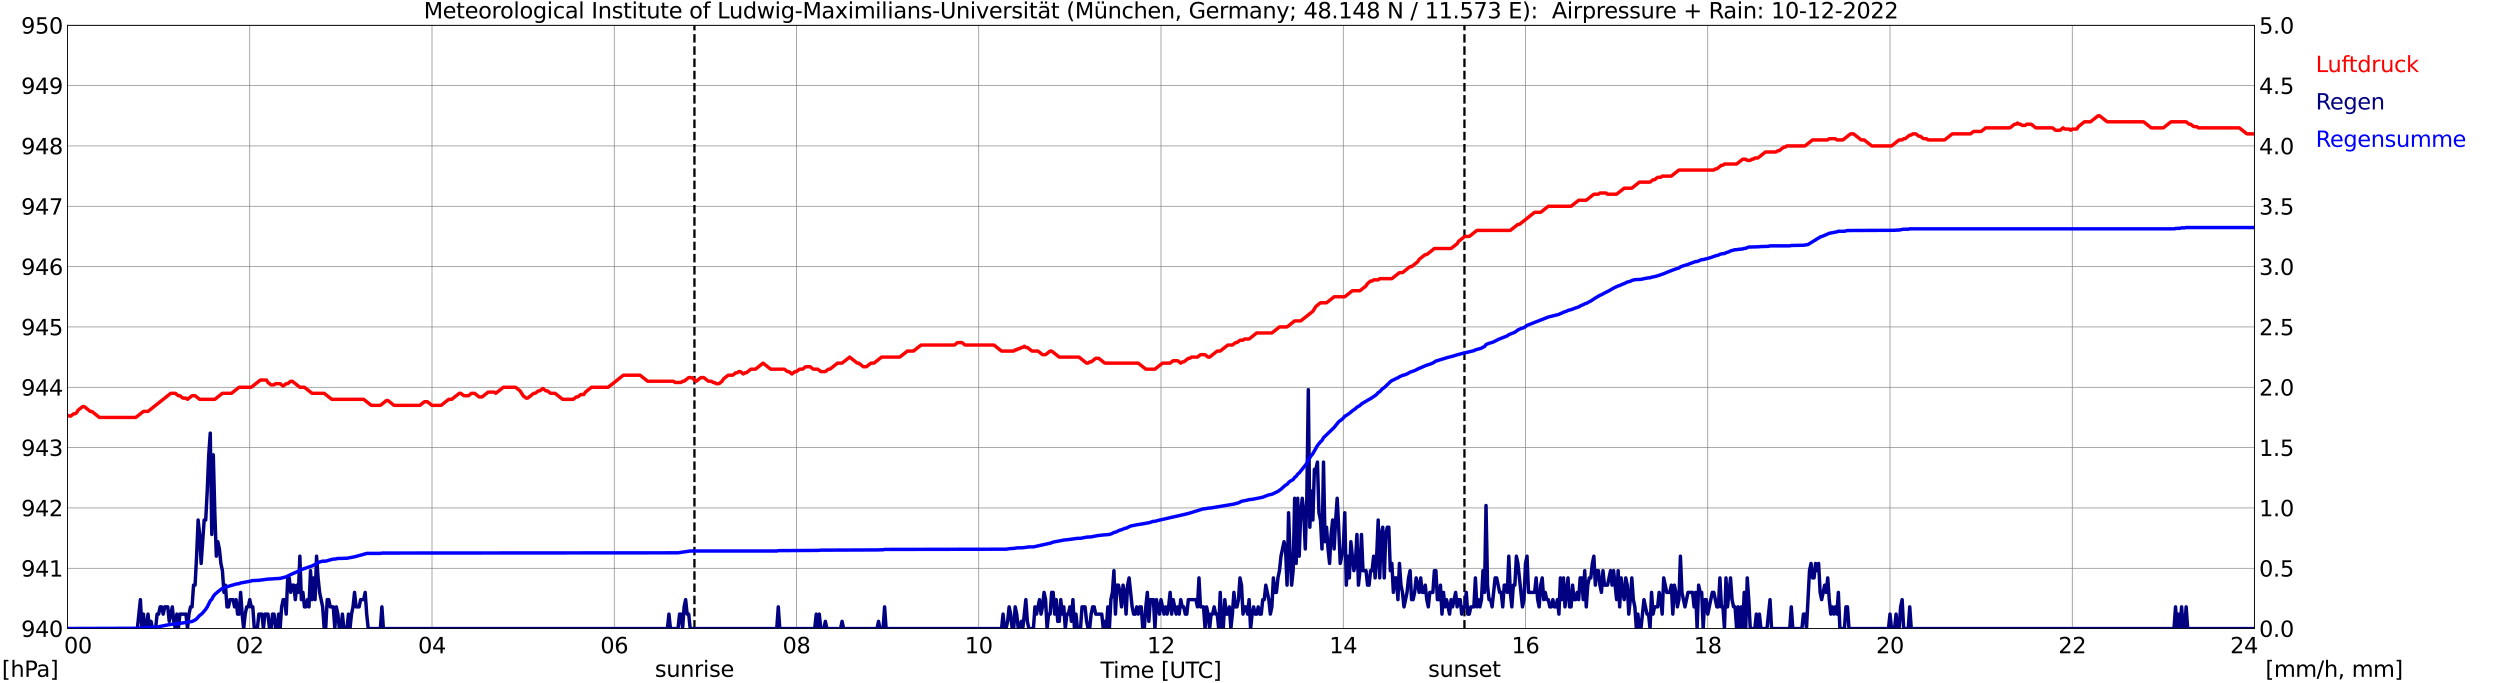 <?xml version="1.0" encoding="utf-8" standalone="no"?>
<!DOCTYPE svg PUBLIC "-//W3C//DTD SVG 1.1//EN"
  "http://www.w3.org/Graphics/SVG/1.1/DTD/svg11.dtd">
<svg xmlns:xlink="http://www.w3.org/1999/xlink" width="1085.4pt" height="296.64pt" viewBox="0 0 1085.4 296.64" xmlns="http://www.w3.org/2000/svg" version="1.1">
 <defs>
  <style type="text/css">*{stroke-linejoin: round; stroke-linecap: butt}</style>
 </defs>
 <g id="figure_1">
  <g id="patch_1">
   <path d="M 0 296.64 
L 1085.4 296.64 
L 1085.4 0 
L 0 0 
z
" style="fill: #ffffff"/>
  </g>
  <g id="axes_1">
   <g id="patch_2">
    <path d="M 29.306 272.909 
L 978.814 272.909 
L 978.814 10.976 
L 29.306 10.976 
z
" style="fill: #ffffff"/>
   </g>
   <g id="patch_3">
    <path d="M 978.814 272.909 
L 978.814 272.909 
L 978.814 10.976 
L 978.814 10.976 
z
" clip-path="url(#pe7814c00e7)" style="fill: #d3d3d3; opacity: 0.25; stroke: #d3d3d3; stroke-linejoin: miter"/>
   </g>
   <g id="matplotlib.axis_1">
    <g id="xtick_1">
     <g id="line2d_1">
      <path d="M 29.306 272.909 
L 29.306 10.976 
" clip-path="url(#pe7814c00e7)" style="fill: none; stroke: #808080; stroke-width: 0.3; stroke-linecap: square"/>
     </g>
     <g id="line2d_2"/>
     <g id="text_1">
      <!--    00 -->
      <g transform="translate(18.733 283.627) scale(0.095 -0.095)">
       <defs>
        <path id="DejaVuSans-20" transform="scale(0.016)"/>
        <path id="DejaVuSans-30" d="M 2034 4250 
Q 1547 4250 1301 3770 
Q 1056 3291 1056 2328 
Q 1056 1369 1301 889 
Q 1547 409 2034 409 
Q 2525 409 2770 889 
Q 3016 1369 3016 2328 
Q 3016 3291 2770 3770 
Q 2525 4250 2034 4250 
z
M 2034 4750 
Q 2819 4750 3233 4129 
Q 3647 3509 3647 2328 
Q 3647 1150 3233 529 
Q 2819 -91 2034 -91 
Q 1250 -91 836 529 
Q 422 1150 422 2328 
Q 422 3509 836 4129 
Q 1250 4750 2034 4750 
z
" transform="scale(0.016)"/>
       </defs>
       <use xlink:href="#DejaVuSans-20"/>
       <use xlink:href="#DejaVuSans-20" transform="translate(31.787 0)"/>
       <use xlink:href="#DejaVuSans-20" transform="translate(63.574 0)"/>
       <use xlink:href="#DejaVuSans-30" transform="translate(95.361 0)"/>
       <use xlink:href="#DejaVuSans-30" transform="translate(158.984 0)"/>
      </g>
     </g>
    </g>
    <g id="xtick_2">
     <g id="line2d_3">
      <path d="M 108.431 272.909 
L 108.431 10.976 
" clip-path="url(#pe7814c00e7)" style="fill: none; stroke: #808080; stroke-width: 0.3; stroke-linecap: square"/>
     </g>
     <g id="line2d_4"/>
     <g id="text_2">
      <!-- 02 -->
      <g transform="translate(102.387 283.627) scale(0.095 -0.095)">
       <defs>
        <path id="DejaVuSans-32" d="M 1228 531 
L 3431 531 
L 3431 0 
L 469 0 
L 469 531 
Q 828 903 1448 1529 
Q 2069 2156 2228 2338 
Q 2531 2678 2651 2914 
Q 2772 3150 2772 3378 
Q 2772 3750 2511 3984 
Q 2250 4219 1831 4219 
Q 1534 4219 1204 4116 
Q 875 4013 500 3803 
L 500 4441 
Q 881 4594 1212 4672 
Q 1544 4750 1819 4750 
Q 2544 4750 2975 4387 
Q 3406 4025 3406 3419 
Q 3406 3131 3298 2873 
Q 3191 2616 2906 2266 
Q 2828 2175 2409 1742 
Q 1991 1309 1228 531 
z
" transform="scale(0.016)"/>
       </defs>
       <use xlink:href="#DejaVuSans-30"/>
       <use xlink:href="#DejaVuSans-32" transform="translate(63.623 0)"/>
      </g>
     </g>
    </g>
    <g id="xtick_3">
     <g id="line2d_5">
      <path d="M 187.557 272.909 
L 187.557 10.976 
" clip-path="url(#pe7814c00e7)" style="fill: none; stroke: #808080; stroke-width: 0.3; stroke-linecap: square"/>
     </g>
     <g id="line2d_6"/>
     <g id="text_3">
      <!-- 04 -->
      <g transform="translate(181.513 283.627) scale(0.095 -0.095)">
       <defs>
        <path id="DejaVuSans-34" d="M 2419 4116 
L 825 1625 
L 2419 1625 
L 2419 4116 
z
M 2253 4666 
L 3047 4666 
L 3047 1625 
L 3713 1625 
L 3713 1100 
L 3047 1100 
L 3047 0 
L 2419 0 
L 2419 1100 
L 313 1100 
L 313 1709 
L 2253 4666 
z
" transform="scale(0.016)"/>
       </defs>
       <use xlink:href="#DejaVuSans-30"/>
       <use xlink:href="#DejaVuSans-34" transform="translate(63.623 0)"/>
      </g>
     </g>
    </g>
    <g id="xtick_4">
     <g id="line2d_7">
      <path d="M 266.683 272.909 
L 266.683 10.976 
" clip-path="url(#pe7814c00e7)" style="fill: none; stroke: #808080; stroke-width: 0.3; stroke-linecap: square"/>
     </g>
     <g id="line2d_8"/>
     <g id="text_4">
      <!-- 06 -->
      <g transform="translate(260.638 283.627) scale(0.095 -0.095)">
       <defs>
        <path id="DejaVuSans-36" d="M 2113 2584 
Q 1688 2584 1439 2293 
Q 1191 2003 1191 1497 
Q 1191 994 1439 701 
Q 1688 409 2113 409 
Q 2538 409 2786 701 
Q 3034 994 3034 1497 
Q 3034 2003 2786 2293 
Q 2538 2584 2113 2584 
z
M 3366 4563 
L 3366 3988 
Q 3128 4100 2886 4159 
Q 2644 4219 2406 4219 
Q 1781 4219 1451 3797 
Q 1122 3375 1075 2522 
Q 1259 2794 1537 2939 
Q 1816 3084 2150 3084 
Q 2853 3084 3261 2657 
Q 3669 2231 3669 1497 
Q 3669 778 3244 343 
Q 2819 -91 2113 -91 
Q 1303 -91 875 529 
Q 447 1150 447 2328 
Q 447 3434 972 4092 
Q 1497 4750 2381 4750 
Q 2619 4750 2861 4703 
Q 3103 4656 3366 4563 
z
" transform="scale(0.016)"/>
       </defs>
       <use xlink:href="#DejaVuSans-30"/>
       <use xlink:href="#DejaVuSans-36" transform="translate(63.623 0)"/>
      </g>
     </g>
    </g>
    <g id="xtick_5">
     <g id="line2d_9">
      <path d="M 345.808 272.909 
L 345.808 10.976 
" clip-path="url(#pe7814c00e7)" style="fill: none; stroke: #808080; stroke-width: 0.3; stroke-linecap: square"/>
     </g>
     <g id="line2d_10"/>
     <g id="text_5">
      <!-- 08 -->
      <g transform="translate(339.764 283.627) scale(0.095 -0.095)">
       <defs>
        <path id="DejaVuSans-38" d="M 2034 2216 
Q 1584 2216 1326 1975 
Q 1069 1734 1069 1313 
Q 1069 891 1326 650 
Q 1584 409 2034 409 
Q 2484 409 2743 651 
Q 3003 894 3003 1313 
Q 3003 1734 2745 1975 
Q 2488 2216 2034 2216 
z
M 1403 2484 
Q 997 2584 770 2862 
Q 544 3141 544 3541 
Q 544 4100 942 4425 
Q 1341 4750 2034 4750 
Q 2731 4750 3128 4425 
Q 3525 4100 3525 3541 
Q 3525 3141 3298 2862 
Q 3072 2584 2669 2484 
Q 3125 2378 3379 2068 
Q 3634 1759 3634 1313 
Q 3634 634 3220 271 
Q 2806 -91 2034 -91 
Q 1263 -91 848 271 
Q 434 634 434 1313 
Q 434 1759 690 2068 
Q 947 2378 1403 2484 
z
M 1172 3481 
Q 1172 3119 1398 2916 
Q 1625 2713 2034 2713 
Q 2441 2713 2670 2916 
Q 2900 3119 2900 3481 
Q 2900 3844 2670 4047 
Q 2441 4250 2034 4250 
Q 1625 4250 1398 4047 
Q 1172 3844 1172 3481 
z
" transform="scale(0.016)"/>
       </defs>
       <use xlink:href="#DejaVuSans-30"/>
       <use xlink:href="#DejaVuSans-38" transform="translate(63.623 0)"/>
      </g>
     </g>
    </g>
    <g id="xtick_6">
     <g id="line2d_11">
      <path d="M 424.934 272.909 
L 424.934 10.976 
" clip-path="url(#pe7814c00e7)" style="fill: none; stroke: #808080; stroke-width: 0.3; stroke-linecap: square"/>
     </g>
     <g id="line2d_12"/>
     <g id="text_6">
      <!-- 10 -->
      <g transform="translate(418.89 283.627) scale(0.095 -0.095)">
       <defs>
        <path id="DejaVuSans-31" d="M 794 531 
L 1825 531 
L 1825 4091 
L 703 3866 
L 703 4441 
L 1819 4666 
L 2450 4666 
L 2450 531 
L 3481 531 
L 3481 0 
L 794 0 
L 794 531 
z
" transform="scale(0.016)"/>
       </defs>
       <use xlink:href="#DejaVuSans-31"/>
       <use xlink:href="#DejaVuSans-30" transform="translate(63.623 0)"/>
      </g>
     </g>
    </g>
    <g id="xtick_7">
     <g id="line2d_13">
      <path d="M 504.06 272.909 
L 504.06 10.976 
" clip-path="url(#pe7814c00e7)" style="fill: none; stroke: #808080; stroke-width: 0.3; stroke-linecap: square"/>
     </g>
     <g id="line2d_14"/>
     <g id="text_7">
      <!-- 12 -->
      <g transform="translate(498.015 283.627) scale(0.095 -0.095)">
       <use xlink:href="#DejaVuSans-31"/>
       <use xlink:href="#DejaVuSans-32" transform="translate(63.623 0)"/>
      </g>
     </g>
    </g>
    <g id="xtick_8">
     <g id="line2d_15">
      <path d="M 583.185 272.909 
L 583.185 10.976 
" clip-path="url(#pe7814c00e7)" style="fill: none; stroke: #808080; stroke-width: 0.3; stroke-linecap: square"/>
     </g>
     <g id="line2d_16"/>
     <g id="text_8">
      <!-- 14 -->
      <g transform="translate(577.141 283.627) scale(0.095 -0.095)">
       <use xlink:href="#DejaVuSans-31"/>
       <use xlink:href="#DejaVuSans-34" transform="translate(63.623 0)"/>
      </g>
     </g>
    </g>
    <g id="xtick_9">
     <g id="line2d_17">
      <path d="M 662.311 272.909 
L 662.311 10.976 
" clip-path="url(#pe7814c00e7)" style="fill: none; stroke: #808080; stroke-width: 0.3; stroke-linecap: square"/>
     </g>
     <g id="line2d_18"/>
     <g id="text_9">
      <!-- 16 -->
      <g transform="translate(656.267 283.627) scale(0.095 -0.095)">
       <use xlink:href="#DejaVuSans-31"/>
       <use xlink:href="#DejaVuSans-36" transform="translate(63.623 0)"/>
      </g>
     </g>
    </g>
    <g id="xtick_10">
     <g id="line2d_19">
      <path d="M 741.437 272.909 
L 741.437 10.976 
" clip-path="url(#pe7814c00e7)" style="fill: none; stroke: #808080; stroke-width: 0.3; stroke-linecap: square"/>
     </g>
     <g id="line2d_20"/>
     <g id="text_10">
      <!-- 18 -->
      <g transform="translate(735.392 283.627) scale(0.095 -0.095)">
       <use xlink:href="#DejaVuSans-31"/>
       <use xlink:href="#DejaVuSans-38" transform="translate(63.623 0)"/>
      </g>
     </g>
    </g>
    <g id="xtick_11">
     <g id="line2d_21">
      <path d="M 820.562 272.909 
L 820.562 10.976 
" clip-path="url(#pe7814c00e7)" style="fill: none; stroke: #808080; stroke-width: 0.3; stroke-linecap: square"/>
     </g>
     <g id="line2d_22"/>
     <g id="text_11">
      <!-- 20 -->
      <g transform="translate(814.518 283.627) scale(0.095 -0.095)">
       <use xlink:href="#DejaVuSans-32"/>
       <use xlink:href="#DejaVuSans-30" transform="translate(63.623 0)"/>
      </g>
     </g>
    </g>
    <g id="xtick_12">
     <g id="line2d_23">
      <path d="M 899.688 272.909 
L 899.688 10.976 
" clip-path="url(#pe7814c00e7)" style="fill: none; stroke: #808080; stroke-width: 0.3; stroke-linecap: square"/>
     </g>
     <g id="line2d_24"/>
     <g id="text_12">
      <!-- 22 -->
      <g transform="translate(893.644 283.627) scale(0.095 -0.095)">
       <use xlink:href="#DejaVuSans-32"/>
       <use xlink:href="#DejaVuSans-32" transform="translate(63.623 0)"/>
      </g>
     </g>
    </g>
    <g id="xtick_13">
     <g id="line2d_25">
      <path d="M 978.814 272.909 
L 978.814 10.976 
" clip-path="url(#pe7814c00e7)" style="fill: none; stroke: #808080; stroke-width: 0.3; stroke-linecap: square"/>
     </g>
     <g id="line2d_26"/>
     <g id="text_13">
      <!-- 24    -->
      <g transform="translate(968.241 283.627) scale(0.095 -0.095)">
       <use xlink:href="#DejaVuSans-32"/>
       <use xlink:href="#DejaVuSans-34" transform="translate(63.623 0)"/>
       <use xlink:href="#DejaVuSans-20" transform="translate(127.246 0)"/>
       <use xlink:href="#DejaVuSans-20" transform="translate(159.033 0)"/>
       <use xlink:href="#DejaVuSans-20" transform="translate(190.82 0)"/>
      </g>
     </g>
    </g>
    <g id="text_14">
     <!-- Time [UTC] -->
     <g transform="translate(477.806 294.322) scale(0.095 -0.095)">
      <defs>
       <path id="DejaVuSans-54" d="M -19 4666 
L 3928 4666 
L 3928 4134 
L 2272 4134 
L 2272 0 
L 1638 0 
L 1638 4134 
L -19 4134 
L -19 4666 
z
" transform="scale(0.016)"/>
       <path id="DejaVuSans-69" d="M 603 3500 
L 1178 3500 
L 1178 0 
L 603 0 
L 603 3500 
z
M 603 4863 
L 1178 4863 
L 1178 4134 
L 603 4134 
L 603 4863 
z
" transform="scale(0.016)"/>
       <path id="DejaVuSans-6d" d="M 3328 2828 
Q 3544 3216 3844 3400 
Q 4144 3584 4550 3584 
Q 5097 3584 5394 3201 
Q 5691 2819 5691 2113 
L 5691 0 
L 5113 0 
L 5113 2094 
Q 5113 2597 4934 2840 
Q 4756 3084 4391 3084 
Q 3944 3084 3684 2787 
Q 3425 2491 3425 1978 
L 3425 0 
L 2847 0 
L 2847 2094 
Q 2847 2600 2669 2842 
Q 2491 3084 2119 3084 
Q 1678 3084 1418 2786 
Q 1159 2488 1159 1978 
L 1159 0 
L 581 0 
L 581 3500 
L 1159 3500 
L 1159 2956 
Q 1356 3278 1631 3431 
Q 1906 3584 2284 3584 
Q 2666 3584 2933 3390 
Q 3200 3197 3328 2828 
z
" transform="scale(0.016)"/>
       <path id="DejaVuSans-65" d="M 3597 1894 
L 3597 1613 
L 953 1613 
Q 991 1019 1311 708 
Q 1631 397 2203 397 
Q 2534 397 2845 478 
Q 3156 559 3463 722 
L 3463 178 
Q 3153 47 2828 -22 
Q 2503 -91 2169 -91 
Q 1331 -91 842 396 
Q 353 884 353 1716 
Q 353 2575 817 3079 
Q 1281 3584 2069 3584 
Q 2775 3584 3186 3129 
Q 3597 2675 3597 1894 
z
M 3022 2063 
Q 3016 2534 2758 2815 
Q 2500 3097 2075 3097 
Q 1594 3097 1305 2825 
Q 1016 2553 972 2059 
L 3022 2063 
z
" transform="scale(0.016)"/>
       <path id="DejaVuSans-5b" d="M 550 4863 
L 1875 4863 
L 1875 4416 
L 1125 4416 
L 1125 -397 
L 1875 -397 
L 1875 -844 
L 550 -844 
L 550 4863 
z
" transform="scale(0.016)"/>
       <path id="DejaVuSans-55" d="M 556 4666 
L 1191 4666 
L 1191 1831 
Q 1191 1081 1462 751 
Q 1734 422 2344 422 
Q 2950 422 3222 751 
Q 3494 1081 3494 1831 
L 3494 4666 
L 4128 4666 
L 4128 1753 
Q 4128 841 3676 375 
Q 3225 -91 2344 -91 
Q 1459 -91 1007 375 
Q 556 841 556 1753 
L 556 4666 
z
" transform="scale(0.016)"/>
       <path id="DejaVuSans-43" d="M 4122 4306 
L 4122 3641 
Q 3803 3938 3442 4084 
Q 3081 4231 2675 4231 
Q 1875 4231 1450 3742 
Q 1025 3253 1025 2328 
Q 1025 1406 1450 917 
Q 1875 428 2675 428 
Q 3081 428 3442 575 
Q 3803 722 4122 1019 
L 4122 359 
Q 3791 134 3420 21 
Q 3050 -91 2638 -91 
Q 1578 -91 968 557 
Q 359 1206 359 2328 
Q 359 3453 968 4101 
Q 1578 4750 2638 4750 
Q 3056 4750 3426 4639 
Q 3797 4528 4122 4306 
z
" transform="scale(0.016)"/>
       <path id="DejaVuSans-5d" d="M 1947 4863 
L 1947 -844 
L 622 -844 
L 622 -397 
L 1369 -397 
L 1369 4416 
L 622 4416 
L 622 4863 
L 1947 4863 
z
" transform="scale(0.016)"/>
      </defs>
      <use xlink:href="#DejaVuSans-54"/>
      <use xlink:href="#DejaVuSans-69" transform="translate(57.959 0)"/>
      <use xlink:href="#DejaVuSans-6d" transform="translate(85.742 0)"/>
      <use xlink:href="#DejaVuSans-65" transform="translate(183.154 0)"/>
      <use xlink:href="#DejaVuSans-20" transform="translate(244.678 0)"/>
      <use xlink:href="#DejaVuSans-5b" transform="translate(276.465 0)"/>
      <use xlink:href="#DejaVuSans-55" transform="translate(315.479 0)"/>
      <use xlink:href="#DejaVuSans-54" transform="translate(388.672 0)"/>
      <use xlink:href="#DejaVuSans-43" transform="translate(443.881 0)"/>
      <use xlink:href="#DejaVuSans-5d" transform="translate(513.705 0)"/>
     </g>
    </g>
   </g>
   <g id="matplotlib.axis_2">
    <g id="ytick_1">
     <g id="line2d_27">
      <path d="M 29.306 272.909 
L 978.814 272.909 
" clip-path="url(#pe7814c00e7)" style="fill: none; stroke: #808080; stroke-width: 0.3; stroke-linecap: square"/>
     </g>
     <g id="line2d_28"/>
     <g id="text_15">
      <!-- 940 -->
      <g transform="translate(9.173 276.518) scale(0.095 -0.095)">
       <defs>
        <path id="DejaVuSans-39" d="M 703 97 
L 703 672 
Q 941 559 1184 500 
Q 1428 441 1663 441 
Q 2288 441 2617 861 
Q 2947 1281 2994 2138 
Q 2813 1869 2534 1725 
Q 2256 1581 1919 1581 
Q 1219 1581 811 2004 
Q 403 2428 403 3163 
Q 403 3881 828 4315 
Q 1253 4750 1959 4750 
Q 2769 4750 3195 4129 
Q 3622 3509 3622 2328 
Q 3622 1225 3098 567 
Q 2575 -91 1691 -91 
Q 1453 -91 1209 -44 
Q 966 3 703 97 
z
M 1959 2075 
Q 2384 2075 2632 2365 
Q 2881 2656 2881 3163 
Q 2881 3666 2632 3958 
Q 2384 4250 1959 4250 
Q 1534 4250 1286 3958 
Q 1038 3666 1038 3163 
Q 1038 2656 1286 2365 
Q 1534 2075 1959 2075 
z
" transform="scale(0.016)"/>
       </defs>
       <use xlink:href="#DejaVuSans-39"/>
       <use xlink:href="#DejaVuSans-34" transform="translate(63.623 0)"/>
       <use xlink:href="#DejaVuSans-30" transform="translate(127.246 0)"/>
      </g>
     </g>
    </g>
    <g id="ytick_2">
     <g id="line2d_29">
      <path d="M 29.306 246.715 
L 978.814 246.715 
" clip-path="url(#pe7814c00e7)" style="fill: none; stroke: #808080; stroke-width: 0.3; stroke-linecap: square"/>
     </g>
     <g id="line2d_30"/>
     <g id="text_16">
      <!-- 941 -->
      <g transform="translate(9.173 250.325) scale(0.095 -0.095)">
       <use xlink:href="#DejaVuSans-39"/>
       <use xlink:href="#DejaVuSans-34" transform="translate(63.623 0)"/>
       <use xlink:href="#DejaVuSans-31" transform="translate(127.246 0)"/>
      </g>
     </g>
    </g>
    <g id="ytick_3">
     <g id="line2d_31">
      <path d="M 29.306 220.522 
L 978.814 220.522 
" clip-path="url(#pe7814c00e7)" style="fill: none; stroke: #808080; stroke-width: 0.3; stroke-linecap: square"/>
     </g>
     <g id="line2d_32"/>
     <g id="text_17">
      <!-- 942 -->
      <g transform="translate(9.173 224.131) scale(0.095 -0.095)">
       <use xlink:href="#DejaVuSans-39"/>
       <use xlink:href="#DejaVuSans-34" transform="translate(63.623 0)"/>
       <use xlink:href="#DejaVuSans-32" transform="translate(127.246 0)"/>
      </g>
     </g>
    </g>
    <g id="ytick_4">
     <g id="line2d_33">
      <path d="M 29.306 194.329 
L 978.814 194.329 
" clip-path="url(#pe7814c00e7)" style="fill: none; stroke: #808080; stroke-width: 0.3; stroke-linecap: square"/>
     </g>
     <g id="line2d_34"/>
     <g id="text_18">
      <!-- 943 -->
      <g transform="translate(9.173 197.938) scale(0.095 -0.095)">
       <defs>
        <path id="DejaVuSans-33" d="M 2597 2516 
Q 3050 2419 3304 2112 
Q 3559 1806 3559 1356 
Q 3559 666 3084 287 
Q 2609 -91 1734 -91 
Q 1441 -91 1130 -33 
Q 819 25 488 141 
L 488 750 
Q 750 597 1062 519 
Q 1375 441 1716 441 
Q 2309 441 2620 675 
Q 2931 909 2931 1356 
Q 2931 1769 2642 2001 
Q 2353 2234 1838 2234 
L 1294 2234 
L 1294 2753 
L 1863 2753 
Q 2328 2753 2575 2939 
Q 2822 3125 2822 3475 
Q 2822 3834 2567 4026 
Q 2313 4219 1838 4219 
Q 1578 4219 1281 4162 
Q 984 4106 628 3988 
L 628 4550 
Q 988 4650 1302 4700 
Q 1616 4750 1894 4750 
Q 2613 4750 3031 4423 
Q 3450 4097 3450 3541 
Q 3450 3153 3228 2886 
Q 3006 2619 2597 2516 
z
" transform="scale(0.016)"/>
       </defs>
       <use xlink:href="#DejaVuSans-39"/>
       <use xlink:href="#DejaVuSans-34" transform="translate(63.623 0)"/>
       <use xlink:href="#DejaVuSans-33" transform="translate(127.246 0)"/>
      </g>
     </g>
    </g>
    <g id="ytick_5">
     <g id="line2d_35">
      <path d="M 29.306 168.136 
L 978.814 168.136 
" clip-path="url(#pe7814c00e7)" style="fill: none; stroke: #808080; stroke-width: 0.3; stroke-linecap: square"/>
     </g>
     <g id="line2d_36"/>
     <g id="text_19">
      <!-- 944 -->
      <g transform="translate(9.173 171.745) scale(0.095 -0.095)">
       <use xlink:href="#DejaVuSans-39"/>
       <use xlink:href="#DejaVuSans-34" transform="translate(63.623 0)"/>
       <use xlink:href="#DejaVuSans-34" transform="translate(127.246 0)"/>
      </g>
     </g>
    </g>
    <g id="ytick_6">
     <g id="line2d_37">
      <path d="M 29.306 141.942 
L 978.814 141.942 
" clip-path="url(#pe7814c00e7)" style="fill: none; stroke: #808080; stroke-width: 0.3; stroke-linecap: square"/>
     </g>
     <g id="line2d_38"/>
     <g id="text_20">
      <!-- 945 -->
      <g transform="translate(9.173 145.551) scale(0.095 -0.095)">
       <defs>
        <path id="DejaVuSans-35" d="M 691 4666 
L 3169 4666 
L 3169 4134 
L 1269 4134 
L 1269 2991 
Q 1406 3038 1543 3061 
Q 1681 3084 1819 3084 
Q 2600 3084 3056 2656 
Q 3513 2228 3513 1497 
Q 3513 744 3044 326 
Q 2575 -91 1722 -91 
Q 1428 -91 1123 -41 
Q 819 9 494 109 
L 494 744 
Q 775 591 1075 516 
Q 1375 441 1709 441 
Q 2250 441 2565 725 
Q 2881 1009 2881 1497 
Q 2881 1984 2565 2268 
Q 2250 2553 1709 2553 
Q 1456 2553 1204 2497 
Q 953 2441 691 2322 
L 691 4666 
z
" transform="scale(0.016)"/>
       </defs>
       <use xlink:href="#DejaVuSans-39"/>
       <use xlink:href="#DejaVuSans-34" transform="translate(63.623 0)"/>
       <use xlink:href="#DejaVuSans-35" transform="translate(127.246 0)"/>
      </g>
     </g>
    </g>
    <g id="ytick_7">
     <g id="line2d_39">
      <path d="M 29.306 115.749 
L 978.814 115.749 
" clip-path="url(#pe7814c00e7)" style="fill: none; stroke: #808080; stroke-width: 0.3; stroke-linecap: square"/>
     </g>
     <g id="line2d_40"/>
     <g id="text_21">
      <!-- 946 -->
      <g transform="translate(9.173 119.358) scale(0.095 -0.095)">
       <use xlink:href="#DejaVuSans-39"/>
       <use xlink:href="#DejaVuSans-34" transform="translate(63.623 0)"/>
       <use xlink:href="#DejaVuSans-36" transform="translate(127.246 0)"/>
      </g>
     </g>
    </g>
    <g id="ytick_8">
     <g id="line2d_41">
      <path d="M 29.306 89.556 
L 978.814 89.556 
" clip-path="url(#pe7814c00e7)" style="fill: none; stroke: #808080; stroke-width: 0.3; stroke-linecap: square"/>
     </g>
     <g id="line2d_42"/>
     <g id="text_22">
      <!-- 947 -->
      <g transform="translate(9.173 93.165) scale(0.095 -0.095)">
       <defs>
        <path id="DejaVuSans-37" d="M 525 4666 
L 3525 4666 
L 3525 4397 
L 1831 0 
L 1172 0 
L 2766 4134 
L 525 4134 
L 525 4666 
z
" transform="scale(0.016)"/>
       </defs>
       <use xlink:href="#DejaVuSans-39"/>
       <use xlink:href="#DejaVuSans-34" transform="translate(63.623 0)"/>
       <use xlink:href="#DejaVuSans-37" transform="translate(127.246 0)"/>
      </g>
     </g>
    </g>
    <g id="ytick_9">
     <g id="line2d_43">
      <path d="M 29.306 63.362 
L 978.814 63.362 
" clip-path="url(#pe7814c00e7)" style="fill: none; stroke: #808080; stroke-width: 0.3; stroke-linecap: square"/>
     </g>
     <g id="line2d_44"/>
     <g id="text_23">
      <!-- 948 -->
      <g transform="translate(9.173 66.972) scale(0.095 -0.095)">
       <use xlink:href="#DejaVuSans-39"/>
       <use xlink:href="#DejaVuSans-34" transform="translate(63.623 0)"/>
       <use xlink:href="#DejaVuSans-38" transform="translate(127.246 0)"/>
      </g>
     </g>
    </g>
    <g id="ytick_10">
     <g id="line2d_45">
      <path d="M 29.306 37.169 
L 978.814 37.169 
" clip-path="url(#pe7814c00e7)" style="fill: none; stroke: #808080; stroke-width: 0.3; stroke-linecap: square"/>
     </g>
     <g id="line2d_46"/>
     <g id="text_24">
      <!-- 949 -->
      <g transform="translate(9.173 40.778) scale(0.095 -0.095)">
       <use xlink:href="#DejaVuSans-39"/>
       <use xlink:href="#DejaVuSans-34" transform="translate(63.623 0)"/>
       <use xlink:href="#DejaVuSans-39" transform="translate(127.246 0)"/>
      </g>
     </g>
    </g>
    <g id="ytick_11">
     <g id="line2d_47">
      <path d="M 29.306 10.976 
L 978.814 10.976 
" clip-path="url(#pe7814c00e7)" style="fill: none; stroke: #808080; stroke-width: 0.3; stroke-linecap: square"/>
     </g>
     <g id="line2d_48"/>
     <g id="text_25">
      <!-- 950 -->
      <g transform="translate(9.173 14.585) scale(0.095 -0.095)">
       <use xlink:href="#DejaVuSans-39"/>
       <use xlink:href="#DejaVuSans-35" transform="translate(63.623 0)"/>
       <use xlink:href="#DejaVuSans-30" transform="translate(127.246 0)"/>
      </g>
     </g>
    </g>
   </g>
   <g id="line2d_49">
    <path d="M 301.498 272.909 
L 301.498 10.976 
" clip-path="url(#pe7814c00e7)" style="fill: none; stroke-dasharray: 3.7,1.6; stroke-dashoffset: 0; stroke: #000000"/>
   </g>
   <g id="line2d_50">
    <path d="M 635.804 272.909 
L 635.804 10.976 
" clip-path="url(#pe7814c00e7)" style="fill: none; stroke-dasharray: 3.7,1.6; stroke-dashoffset: 0; stroke: #000000"/>
   </g>
   <g id="line2d_51">
    <path d="M 29.306 180.359 
L 30.625 180.708 
L 31.943 179.661 
L 32.603 179.661 
L 33.262 179.137 
L 33.921 178.089 
L 35.9 176.517 
L 36.559 176.517 
L 39.197 178.613 
L 39.856 178.613 
L 43.153 181.232 
L 58.978 181.232 
L 62.275 178.613 
L 64.253 178.613 
L 74.144 170.755 
L 76.122 170.755 
L 77.441 171.803 
L 78.1 171.803 
L 79.419 172.85 
L 80.737 172.85 
L 81.397 173.374 
L 83.375 171.803 
L 84.694 171.803 
L 86.672 173.374 
L 93.266 173.374 
L 96.563 170.755 
L 100.519 170.755 
L 103.816 168.136 
L 109.091 168.136 
L 113.047 164.992 
L 115.685 164.992 
L 116.344 166.04 
L 117.663 167.088 
L 118.982 167.088 
L 119.641 166.564 
L 121.619 166.564 
L 122.938 167.612 
L 124.257 166.564 
L 124.916 166.564 
L 126.235 165.516 
L 126.894 165.516 
L 130.191 168.136 
L 132.169 168.136 
L 135.466 170.755 
L 140.741 170.755 
L 144.038 173.374 
L 157.885 173.374 
L 161.182 175.994 
L 165.138 175.994 
L 167.776 173.898 
L 168.435 173.898 
L 171.073 175.994 
L 182.282 175.994 
L 184.26 174.422 
L 185.579 174.422 
L 187.557 175.994 
L 191.513 175.994 
L 194.81 173.374 
L 196.129 173.374 
L 199.426 170.755 
L 200.085 170.755 
L 201.404 171.803 
L 203.382 171.803 
L 204.701 170.755 
L 206.02 170.755 
L 207.998 172.326 
L 209.317 172.326 
L 211.954 170.231 
L 214.592 170.231 
L 215.251 170.755 
L 218.548 168.136 
L 223.823 168.136 
L 225.801 169.707 
L 227.12 171.803 
L 228.439 172.85 
L 229.098 172.85 
L 231.736 170.755 
L 232.395 170.755 
L 233.714 169.707 
L 234.373 169.707 
L 235.692 168.659 
L 237.011 169.707 
L 237.67 169.707 
L 238.989 170.755 
L 240.967 170.755 
L 244.264 173.374 
L 248.88 173.374 
L 250.198 172.326 
L 250.858 172.326 
L 252.176 171.279 
L 253.495 171.279 
L 254.155 170.231 
L 256.792 168.136 
L 264.045 168.136 
L 270.639 162.897 
L 277.892 162.897 
L 281.189 165.516 
L 292.399 165.516 
L 293.058 166.04 
L 295.696 166.04 
L 296.355 165.516 
L 297.014 165.516 
L 298.992 163.945 
L 300.311 163.945 
L 302.289 165.516 
L 304.267 163.945 
L 305.586 163.945 
L 307.564 165.516 
L 308.883 165.516 
L 309.543 166.04 
L 310.202 166.04 
L 310.861 166.564 
L 312.18 166.564 
L 313.499 165.516 
L 314.158 164.468 
L 316.136 162.897 
L 318.114 162.897 
L 319.433 161.849 
L 320.093 161.849 
L 320.752 161.325 
L 321.411 161.325 
L 322.73 162.373 
L 323.39 161.849 
L 324.049 161.849 
L 326.027 160.278 
L 328.005 160.278 
L 331.302 157.658 
L 334.599 160.278 
L 340.533 160.278 
L 341.852 161.325 
L 342.512 161.325 
L 343.83 162.373 
L 345.149 161.325 
L 345.808 161.325 
L 347.127 160.278 
L 348.446 160.278 
L 349.765 159.23 
L 351.743 159.23 
L 353.062 160.278 
L 355.04 160.278 
L 356.359 161.325 
L 358.337 161.325 
L 359.655 160.278 
L 360.315 160.278 
L 363.612 157.658 
L 365.59 157.658 
L 368.887 155.039 
L 372.184 157.658 
L 372.843 157.658 
L 374.821 159.23 
L 376.14 159.23 
L 378.118 157.658 
L 379.437 157.658 
L 382.734 155.039 
L 390.646 155.039 
L 393.943 152.42 
L 396.581 152.42 
L 399.878 149.8 
L 414.384 149.8 
L 415.703 148.753 
L 417.681 148.753 
L 419 149.8 
L 431.528 149.8 
L 434.825 152.42 
L 440.1 152.42 
L 440.759 151.896 
L 441.419 151.896 
L 442.078 151.372 
L 442.737 151.372 
L 443.397 150.848 
L 444.056 150.848 
L 444.716 150.324 
L 445.375 150.848 
L 446.034 150.848 
L 448.012 152.42 
L 450.65 152.42 
L 452.628 153.991 
L 453.947 153.991 
L 455.925 152.42 
L 456.584 152.42 
L 459.881 155.039 
L 468.453 155.039 
L 471.75 157.658 
L 472.409 157.658 
L 473.069 157.134 
L 473.728 157.134 
L 475.706 155.563 
L 477.025 155.563 
L 479.663 157.658 
L 494.169 157.658 
L 497.466 160.278 
L 501.422 160.278 
L 504.719 157.658 
L 508.016 157.658 
L 509.335 156.61 
L 511.313 156.61 
L 512.632 157.658 
L 513.291 157.134 
L 513.95 157.134 
L 515.929 155.563 
L 516.588 155.563 
L 517.247 155.039 
L 519.885 155.039 
L 521.204 153.991 
L 523.182 153.991 
L 524.501 155.039 
L 525.16 155.039 
L 528.457 152.42 
L 529.776 152.42 
L 533.073 149.8 
L 535.051 149.8 
L 536.369 148.753 
L 537.029 148.753 
L 538.348 147.705 
L 539.666 147.705 
L 540.326 147.181 
L 542.304 147.181 
L 545.601 144.562 
L 552.195 144.562 
L 555.491 141.942 
L 558.788 141.942 
L 562.085 139.323 
L 564.723 139.323 
L 569.998 135.132 
L 571.317 133.037 
L 573.295 131.465 
L 575.932 131.465 
L 579.229 128.846 
L 583.845 128.846 
L 587.142 126.226 
L 590.439 126.226 
L 593.076 124.131 
L 593.736 123.083 
L 595.054 122.035 
L 595.714 122.035 
L 596.373 121.511 
L 598.351 121.511 
L 599.011 120.988 
L 604.286 120.988 
L 607.582 118.368 
L 608.901 118.368 
L 612.198 115.749 
L 612.858 115.749 
L 615.495 113.653 
L 616.154 112.606 
L 618.792 110.51 
L 619.451 110.51 
L 622.748 107.891 
L 630.001 107.891 
L 632.639 105.795 
L 633.298 104.748 
L 635.936 102.652 
L 637.914 102.652 
L 641.211 100.033 
L 655.717 100.033 
L 659.014 97.414 
L 659.674 97.414 
L 666.267 92.175 
L 668.905 92.175 
L 672.202 89.556 
L 682.092 89.556 
L 685.389 86.936 
L 688.686 86.936 
L 691.983 84.317 
L 693.961 84.317 
L 694.621 83.793 
L 697.258 83.793 
L 697.918 84.317 
L 701.874 84.317 
L 705.171 81.698 
L 708.468 81.698 
L 711.765 79.078 
L 716.38 79.078 
L 717.699 78.031 
L 718.358 78.031 
L 719.677 76.983 
L 720.996 76.983 
L 721.655 76.459 
L 725.612 76.459 
L 728.909 73.84 
L 744.074 73.84 
L 744.734 73.316 
L 745.393 73.316 
L 747.371 71.744 
L 748.031 71.744 
L 748.69 71.22 
L 753.965 71.22 
L 756.602 69.125 
L 757.921 69.125 
L 758.581 69.649 
L 759.899 69.649 
L 760.559 69.125 
L 761.218 69.125 
L 761.878 68.601 
L 763.196 68.601 
L 766.493 65.982 
L 771.109 65.982 
L 771.768 65.458 
L 772.428 65.458 
L 774.406 63.886 
L 775.065 63.886 
L 775.725 63.362 
L 783.637 63.362 
L 786.934 60.743 
L 793.528 60.743 
L 794.187 60.219 
L 796.825 60.219 
L 797.484 60.743 
L 800.122 60.743 
L 803.419 58.124 
L 804.737 58.124 
L 808.034 60.743 
L 809.353 60.743 
L 812.65 63.362 
L 821.222 63.362 
L 824.519 60.743 
L 825.837 60.743 
L 826.497 60.219 
L 827.156 60.219 
L 829.134 58.648 
L 829.794 58.648 
L 830.453 58.124 
L 831.772 58.124 
L 833.091 59.171 
L 833.75 59.171 
L 835.069 60.219 
L 836.388 60.219 
L 837.047 60.743 
L 844.3 60.743 
L 847.597 58.124 
L 855.51 58.124 
L 856.828 57.076 
L 860.125 57.076 
L 862.103 55.504 
L 872.653 55.504 
L 874.632 53.933 
L 875.291 53.933 
L 875.95 53.409 
L 876.61 53.933 
L 877.269 53.933 
L 877.929 54.457 
L 879.247 54.457 
L 879.907 53.933 
L 881.885 53.933 
L 883.863 55.504 
L 891.116 55.504 
L 892.435 56.552 
L 894.413 56.552 
L 895.732 55.504 
L 896.391 56.028 
L 898.369 56.028 
L 899.029 56.552 
L 899.688 56.028 
L 901.666 56.028 
L 902.326 54.98 
L 904.963 52.885 
L 907.601 52.885 
L 910.898 50.266 
L 911.557 50.266 
L 914.854 52.885 
L 930.679 52.885 
L 933.976 55.504 
L 939.251 55.504 
L 942.548 52.885 
L 949.142 52.885 
L 950.46 53.933 
L 951.12 53.933 
L 952.438 54.98 
L 953.757 54.98 
L 954.417 55.504 
L 972.22 55.504 
L 975.517 58.124 
L 978.154 58.124 
L 978.154 58.124 
" clip-path="url(#pe7814c00e7)" style="fill: none; stroke: #ff0000; stroke-width: 1.5; stroke-linecap: square"/>
   </g>
   <g id="patch_4">
    <path d="M 29.306 272.909 
L 29.306 10.976 
" style="fill: none; stroke: #000000; stroke-width: 0.3; stroke-linejoin: miter; stroke-linecap: square"/>
   </g>
   <g id="patch_5">
    <path d="M 978.814 272.909 
L 978.814 10.976 
" style="fill: none; stroke: #000000; stroke-width: 0.3; stroke-linejoin: miter; stroke-linecap: square"/>
   </g>
   <g id="patch_6">
    <path d="M 29.306 272.909 
L 978.814 272.909 
" style="fill: none; stroke: #000000; stroke-width: 0.3; stroke-linejoin: miter; stroke-linecap: square"/>
   </g>
   <g id="patch_7">
    <path d="M 29.306 10.976 
L 978.814 10.976 
" style="fill: none; stroke: #000000; stroke-width: 0.3; stroke-linejoin: miter; stroke-linecap: square"/>
   </g>
   <g id="text_26">
    <!-- sunrise -->
    <g transform="translate(284.334 293.863) scale(0.095 -0.095)">
     <defs>
      <path id="DejaVuSans-73" d="M 2834 3397 
L 2834 2853 
Q 2591 2978 2328 3040 
Q 2066 3103 1784 3103 
Q 1356 3103 1142 2972 
Q 928 2841 928 2578 
Q 928 2378 1081 2264 
Q 1234 2150 1697 2047 
L 1894 2003 
Q 2506 1872 2764 1633 
Q 3022 1394 3022 966 
Q 3022 478 2636 193 
Q 2250 -91 1575 -91 
Q 1294 -91 989 -36 
Q 684 19 347 128 
L 347 722 
Q 666 556 975 473 
Q 1284 391 1588 391 
Q 1994 391 2212 530 
Q 2431 669 2431 922 
Q 2431 1156 2273 1281 
Q 2116 1406 1581 1522 
L 1381 1569 
Q 847 1681 609 1914 
Q 372 2147 372 2553 
Q 372 3047 722 3315 
Q 1072 3584 1716 3584 
Q 2034 3584 2315 3537 
Q 2597 3491 2834 3397 
z
" transform="scale(0.016)"/>
      <path id="DejaVuSans-75" d="M 544 1381 
L 544 3500 
L 1119 3500 
L 1119 1403 
Q 1119 906 1312 657 
Q 1506 409 1894 409 
Q 2359 409 2629 706 
Q 2900 1003 2900 1516 
L 2900 3500 
L 3475 3500 
L 3475 0 
L 2900 0 
L 2900 538 
Q 2691 219 2414 64 
Q 2138 -91 1772 -91 
Q 1169 -91 856 284 
Q 544 659 544 1381 
z
M 1991 3584 
L 1991 3584 
z
" transform="scale(0.016)"/>
      <path id="DejaVuSans-6e" d="M 3513 2113 
L 3513 0 
L 2938 0 
L 2938 2094 
Q 2938 2591 2744 2837 
Q 2550 3084 2163 3084 
Q 1697 3084 1428 2787 
Q 1159 2491 1159 1978 
L 1159 0 
L 581 0 
L 581 3500 
L 1159 3500 
L 1159 2956 
Q 1366 3272 1645 3428 
Q 1925 3584 2291 3584 
Q 2894 3584 3203 3211 
Q 3513 2838 3513 2113 
z
" transform="scale(0.016)"/>
      <path id="DejaVuSans-72" d="M 2631 2963 
Q 2534 3019 2420 3045 
Q 2306 3072 2169 3072 
Q 1681 3072 1420 2755 
Q 1159 2438 1159 1844 
L 1159 0 
L 581 0 
L 581 3500 
L 1159 3500 
L 1159 2956 
Q 1341 3275 1631 3429 
Q 1922 3584 2338 3584 
Q 2397 3584 2469 3576 
Q 2541 3569 2628 3553 
L 2631 2963 
z
" transform="scale(0.016)"/>
     </defs>
     <use xlink:href="#DejaVuSans-73"/>
     <use xlink:href="#DejaVuSans-75" transform="translate(52.1 0)"/>
     <use xlink:href="#DejaVuSans-6e" transform="translate(115.479 0)"/>
     <use xlink:href="#DejaVuSans-72" transform="translate(178.857 0)"/>
     <use xlink:href="#DejaVuSans-69" transform="translate(219.971 0)"/>
     <use xlink:href="#DejaVuSans-73" transform="translate(247.754 0)"/>
     <use xlink:href="#DejaVuSans-65" transform="translate(299.854 0)"/>
    </g>
   </g>
   <g id="text_27">
    <!-- sunset -->
    <g transform="translate(620.05 293.863) scale(0.095 -0.095)">
     <defs>
      <path id="DejaVuSans-74" d="M 1172 4494 
L 1172 3500 
L 2356 3500 
L 2356 3053 
L 1172 3053 
L 1172 1153 
Q 1172 725 1289 603 
Q 1406 481 1766 481 
L 2356 481 
L 2356 0 
L 1766 0 
Q 1100 0 847 248 
Q 594 497 594 1153 
L 594 3053 
L 172 3053 
L 172 3500 
L 594 3500 
L 594 4494 
L 1172 4494 
z
" transform="scale(0.016)"/>
     </defs>
     <use xlink:href="#DejaVuSans-73"/>
     <use xlink:href="#DejaVuSans-75" transform="translate(52.1 0)"/>
     <use xlink:href="#DejaVuSans-6e" transform="translate(115.479 0)"/>
     <use xlink:href="#DejaVuSans-73" transform="translate(178.857 0)"/>
     <use xlink:href="#DejaVuSans-65" transform="translate(230.957 0)"/>
     <use xlink:href="#DejaVuSans-74" transform="translate(292.48 0)"/>
    </g>
   </g>
   <g id="text_28">
    <!-- [hPa] -->
    <g transform="translate(0.821 293.863) scale(0.095 -0.095)">
     <defs>
      <path id="DejaVuSans-68" d="M 3513 2113 
L 3513 0 
L 2938 0 
L 2938 2094 
Q 2938 2591 2744 2837 
Q 2550 3084 2163 3084 
Q 1697 3084 1428 2787 
Q 1159 2491 1159 1978 
L 1159 0 
L 581 0 
L 581 4863 
L 1159 4863 
L 1159 2956 
Q 1366 3272 1645 3428 
Q 1925 3584 2291 3584 
Q 2894 3584 3203 3211 
Q 3513 2838 3513 2113 
z
" transform="scale(0.016)"/>
      <path id="DejaVuSans-50" d="M 1259 4147 
L 1259 2394 
L 2053 2394 
Q 2494 2394 2734 2622 
Q 2975 2850 2975 3272 
Q 2975 3691 2734 3919 
Q 2494 4147 2053 4147 
L 1259 4147 
z
M 628 4666 
L 2053 4666 
Q 2838 4666 3239 4311 
Q 3641 3956 3641 3272 
Q 3641 2581 3239 2228 
Q 2838 1875 2053 1875 
L 1259 1875 
L 1259 0 
L 628 0 
L 628 4666 
z
" transform="scale(0.016)"/>
      <path id="DejaVuSans-61" d="M 2194 1759 
Q 1497 1759 1228 1600 
Q 959 1441 959 1056 
Q 959 750 1161 570 
Q 1363 391 1709 391 
Q 2188 391 2477 730 
Q 2766 1069 2766 1631 
L 2766 1759 
L 2194 1759 
z
M 3341 1997 
L 3341 0 
L 2766 0 
L 2766 531 
Q 2569 213 2275 61 
Q 1981 -91 1556 -91 
Q 1019 -91 701 211 
Q 384 513 384 1019 
Q 384 1609 779 1909 
Q 1175 2209 1959 2209 
L 2766 2209 
L 2766 2266 
Q 2766 2663 2505 2880 
Q 2244 3097 1772 3097 
Q 1472 3097 1187 3025 
Q 903 2953 641 2809 
L 641 3341 
Q 956 3463 1253 3523 
Q 1550 3584 1831 3584 
Q 2591 3584 2966 3190 
Q 3341 2797 3341 1997 
z
" transform="scale(0.016)"/>
     </defs>
     <use xlink:href="#DejaVuSans-5b"/>
     <use xlink:href="#DejaVuSans-68" transform="translate(39.014 0)"/>
     <use xlink:href="#DejaVuSans-50" transform="translate(102.393 0)"/>
     <use xlink:href="#DejaVuSans-61" transform="translate(158.195 0)"/>
     <use xlink:href="#DejaVuSans-5d" transform="translate(219.475 0)"/>
    </g>
   </g>
   <g id="text_29">
    <!-- Luftdruck -->
    <g style="fill: #ff0000" transform="translate(1005.4 31.291) scale(0.095 -0.095)">
     <defs>
      <path id="DejaVuSans-4c" d="M 628 4666 
L 1259 4666 
L 1259 531 
L 3531 531 
L 3531 0 
L 628 0 
L 628 4666 
z
" transform="scale(0.016)"/>
      <path id="DejaVuSans-66" d="M 2375 4863 
L 2375 4384 
L 1825 4384 
Q 1516 4384 1395 4259 
Q 1275 4134 1275 3809 
L 1275 3500 
L 2222 3500 
L 2222 3053 
L 1275 3053 
L 1275 0 
L 697 0 
L 697 3053 
L 147 3053 
L 147 3500 
L 697 3500 
L 697 3744 
Q 697 4328 969 4595 
Q 1241 4863 1831 4863 
L 2375 4863 
z
" transform="scale(0.016)"/>
      <path id="DejaVuSans-64" d="M 2906 2969 
L 2906 4863 
L 3481 4863 
L 3481 0 
L 2906 0 
L 2906 525 
Q 2725 213 2448 61 
Q 2172 -91 1784 -91 
Q 1150 -91 751 415 
Q 353 922 353 1747 
Q 353 2572 751 3078 
Q 1150 3584 1784 3584 
Q 2172 3584 2448 3432 
Q 2725 3281 2906 2969 
z
M 947 1747 
Q 947 1113 1208 752 
Q 1469 391 1925 391 
Q 2381 391 2643 752 
Q 2906 1113 2906 1747 
Q 2906 2381 2643 2742 
Q 2381 3103 1925 3103 
Q 1469 3103 1208 2742 
Q 947 2381 947 1747 
z
" transform="scale(0.016)"/>
      <path id="DejaVuSans-63" d="M 3122 3366 
L 3122 2828 
Q 2878 2963 2633 3030 
Q 2388 3097 2138 3097 
Q 1578 3097 1268 2742 
Q 959 2388 959 1747 
Q 959 1106 1268 751 
Q 1578 397 2138 397 
Q 2388 397 2633 464 
Q 2878 531 3122 666 
L 3122 134 
Q 2881 22 2623 -34 
Q 2366 -91 2075 -91 
Q 1284 -91 818 406 
Q 353 903 353 1747 
Q 353 2603 823 3093 
Q 1294 3584 2113 3584 
Q 2378 3584 2631 3529 
Q 2884 3475 3122 3366 
z
" transform="scale(0.016)"/>
      <path id="DejaVuSans-6b" d="M 581 4863 
L 1159 4863 
L 1159 1991 
L 2875 3500 
L 3609 3500 
L 1753 1863 
L 3688 0 
L 2938 0 
L 1159 1709 
L 1159 0 
L 581 0 
L 581 4863 
z
" transform="scale(0.016)"/>
     </defs>
     <use xlink:href="#DejaVuSans-4c"/>
     <use xlink:href="#DejaVuSans-75" transform="translate(53.963 0)"/>
     <use xlink:href="#DejaVuSans-66" transform="translate(117.342 0)"/>
     <use xlink:href="#DejaVuSans-74" transform="translate(150.797 0)"/>
     <use xlink:href="#DejaVuSans-64" transform="translate(190.006 0)"/>
     <use xlink:href="#DejaVuSans-72" transform="translate(253.482 0)"/>
     <use xlink:href="#DejaVuSans-75" transform="translate(294.596 0)"/>
     <use xlink:href="#DejaVuSans-63" transform="translate(357.975 0)"/>
     <use xlink:href="#DejaVuSans-6b" transform="translate(412.955 0)"/>
    </g>
   </g>
   <g id="text_30">
    <!-- Regen -->
    <g style="fill: #000080" transform="translate(1005.4 47.531) scale(0.095 -0.095)">
     <defs>
      <path id="DejaVuSans-52" d="M 2841 2188 
Q 3044 2119 3236 1894 
Q 3428 1669 3622 1275 
L 4263 0 
L 3584 0 
L 2988 1197 
Q 2756 1666 2539 1819 
Q 2322 1972 1947 1972 
L 1259 1972 
L 1259 0 
L 628 0 
L 628 4666 
L 2053 4666 
Q 2853 4666 3247 4331 
Q 3641 3997 3641 3322 
Q 3641 2881 3436 2590 
Q 3231 2300 2841 2188 
z
M 1259 4147 
L 1259 2491 
L 2053 2491 
Q 2509 2491 2742 2702 
Q 2975 2913 2975 3322 
Q 2975 3731 2742 3939 
Q 2509 4147 2053 4147 
L 1259 4147 
z
" transform="scale(0.016)"/>
      <path id="DejaVuSans-67" d="M 2906 1791 
Q 2906 2416 2648 2759 
Q 2391 3103 1925 3103 
Q 1463 3103 1205 2759 
Q 947 2416 947 1791 
Q 947 1169 1205 825 
Q 1463 481 1925 481 
Q 2391 481 2648 825 
Q 2906 1169 2906 1791 
z
M 3481 434 
Q 3481 -459 3084 -895 
Q 2688 -1331 1869 -1331 
Q 1566 -1331 1297 -1286 
Q 1028 -1241 775 -1147 
L 775 -588 
Q 1028 -725 1275 -790 
Q 1522 -856 1778 -856 
Q 2344 -856 2625 -561 
Q 2906 -266 2906 331 
L 2906 616 
Q 2728 306 2450 153 
Q 2172 0 1784 0 
Q 1141 0 747 490 
Q 353 981 353 1791 
Q 353 2603 747 3093 
Q 1141 3584 1784 3584 
Q 2172 3584 2450 3431 
Q 2728 3278 2906 2969 
L 2906 3500 
L 3481 3500 
L 3481 434 
z
" transform="scale(0.016)"/>
     </defs>
     <use xlink:href="#DejaVuSans-52"/>
     <use xlink:href="#DejaVuSans-65" transform="translate(64.982 0)"/>
     <use xlink:href="#DejaVuSans-67" transform="translate(126.506 0)"/>
     <use xlink:href="#DejaVuSans-65" transform="translate(189.982 0)"/>
     <use xlink:href="#DejaVuSans-6e" transform="translate(251.506 0)"/>
    </g>
   </g>
   <g id="text_31">
    <!-- Regensumme -->
    <g style="fill: #0000ff" transform="translate(1005.4 63.771) scale(0.095 -0.095)">
     <use xlink:href="#DejaVuSans-52"/>
     <use xlink:href="#DejaVuSans-65" transform="translate(64.982 0)"/>
     <use xlink:href="#DejaVuSans-67" transform="translate(126.506 0)"/>
     <use xlink:href="#DejaVuSans-65" transform="translate(189.982 0)"/>
     <use xlink:href="#DejaVuSans-6e" transform="translate(251.506 0)"/>
     <use xlink:href="#DejaVuSans-73" transform="translate(314.885 0)"/>
     <use xlink:href="#DejaVuSans-75" transform="translate(366.984 0)"/>
     <use xlink:href="#DejaVuSans-6d" transform="translate(430.363 0)"/>
     <use xlink:href="#DejaVuSans-6d" transform="translate(527.775 0)"/>
     <use xlink:href="#DejaVuSans-65" transform="translate(625.188 0)"/>
    </g>
   </g>
   <g id="text_32">
    <!-- Meteorological Institute of Ludwig-Maximilians-Universität (München, Germany; 48.148 N / 11.573 E):  Airpressure + Rain: 10-12-2022 -->
    <g transform="translate(183.991 7.976) scale(0.095 -0.095)">
     <defs>
      <path id="DejaVuSans-4d" d="M 628 4666 
L 1569 4666 
L 2759 1491 
L 3956 4666 
L 4897 4666 
L 4897 0 
L 4281 0 
L 4281 4097 
L 3078 897 
L 2444 897 
L 1241 4097 
L 1241 0 
L 628 0 
L 628 4666 
z
" transform="scale(0.016)"/>
      <path id="DejaVuSans-6f" d="M 1959 3097 
Q 1497 3097 1228 2736 
Q 959 2375 959 1747 
Q 959 1119 1226 758 
Q 1494 397 1959 397 
Q 2419 397 2687 759 
Q 2956 1122 2956 1747 
Q 2956 2369 2687 2733 
Q 2419 3097 1959 3097 
z
M 1959 3584 
Q 2709 3584 3137 3096 
Q 3566 2609 3566 1747 
Q 3566 888 3137 398 
Q 2709 -91 1959 -91 
Q 1206 -91 779 398 
Q 353 888 353 1747 
Q 353 2609 779 3096 
Q 1206 3584 1959 3584 
z
" transform="scale(0.016)"/>
      <path id="DejaVuSans-6c" d="M 603 4863 
L 1178 4863 
L 1178 0 
L 603 0 
L 603 4863 
z
" transform="scale(0.016)"/>
      <path id="DejaVuSans-49" d="M 628 4666 
L 1259 4666 
L 1259 0 
L 628 0 
L 628 4666 
z
" transform="scale(0.016)"/>
      <path id="DejaVuSans-77" d="M 269 3500 
L 844 3500 
L 1563 769 
L 2278 3500 
L 2956 3500 
L 3675 769 
L 4391 3500 
L 4966 3500 
L 4050 0 
L 3372 0 
L 2619 2869 
L 1863 0 
L 1184 0 
L 269 3500 
z
" transform="scale(0.016)"/>
      <path id="DejaVuSans-2d" d="M 313 2009 
L 1997 2009 
L 1997 1497 
L 313 1497 
L 313 2009 
z
" transform="scale(0.016)"/>
      <path id="DejaVuSans-78" d="M 3513 3500 
L 2247 1797 
L 3578 0 
L 2900 0 
L 1881 1375 
L 863 0 
L 184 0 
L 1544 1831 
L 300 3500 
L 978 3500 
L 1906 2253 
L 2834 3500 
L 3513 3500 
z
" transform="scale(0.016)"/>
      <path id="DejaVuSans-76" d="M 191 3500 
L 800 3500 
L 1894 563 
L 2988 3500 
L 3597 3500 
L 2284 0 
L 1503 0 
L 191 3500 
z
" transform="scale(0.016)"/>
      <path id="DejaVuSans-e4" d="M 2194 1759 
Q 1497 1759 1228 1600 
Q 959 1441 959 1056 
Q 959 750 1161 570 
Q 1363 391 1709 391 
Q 2188 391 2477 730 
Q 2766 1069 2766 1631 
L 2766 1759 
L 2194 1759 
z
M 3341 1997 
L 3341 0 
L 2766 0 
L 2766 531 
Q 2569 213 2275 61 
Q 1981 -91 1556 -91 
Q 1019 -91 701 211 
Q 384 513 384 1019 
Q 384 1609 779 1909 
Q 1175 2209 1959 2209 
L 2766 2209 
L 2766 2266 
Q 2766 2663 2505 2880 
Q 2244 3097 1772 3097 
Q 1472 3097 1187 3025 
Q 903 2953 641 2809 
L 641 3341 
Q 956 3463 1253 3523 
Q 1550 3584 1831 3584 
Q 2591 3584 2966 3190 
Q 3341 2797 3341 1997 
z
M 2150 4850 
L 2784 4850 
L 2784 4219 
L 2150 4219 
L 2150 4850 
z
M 928 4850 
L 1562 4850 
L 1562 4219 
L 928 4219 
L 928 4850 
z
" transform="scale(0.016)"/>
      <path id="DejaVuSans-28" d="M 1984 4856 
Q 1566 4138 1362 3434 
Q 1159 2731 1159 2009 
Q 1159 1288 1364 580 
Q 1569 -128 1984 -844 
L 1484 -844 
Q 1016 -109 783 600 
Q 550 1309 550 2009 
Q 550 2706 781 3412 
Q 1013 4119 1484 4856 
L 1984 4856 
z
" transform="scale(0.016)"/>
      <path id="DejaVuSans-fc" d="M 544 1381 
L 544 3500 
L 1119 3500 
L 1119 1403 
Q 1119 906 1312 657 
Q 1506 409 1894 409 
Q 2359 409 2629 706 
Q 2900 1003 2900 1516 
L 2900 3500 
L 3475 3500 
L 3475 0 
L 2900 0 
L 2900 538 
Q 2691 219 2414 64 
Q 2138 -91 1772 -91 
Q 1169 -91 856 284 
Q 544 659 544 1381 
z
M 1991 3584 
L 1991 3584 
z
M 2278 4850 
L 2912 4850 
L 2912 4219 
L 2278 4219 
L 2278 4850 
z
M 1056 4850 
L 1690 4850 
L 1690 4219 
L 1056 4219 
L 1056 4850 
z
" transform="scale(0.016)"/>
      <path id="DejaVuSans-2c" d="M 750 794 
L 1409 794 
L 1409 256 
L 897 -744 
L 494 -744 
L 750 256 
L 750 794 
z
" transform="scale(0.016)"/>
      <path id="DejaVuSans-47" d="M 3809 666 
L 3809 1919 
L 2778 1919 
L 2778 2438 
L 4434 2438 
L 4434 434 
Q 4069 175 3628 42 
Q 3188 -91 2688 -91 
Q 1594 -91 976 548 
Q 359 1188 359 2328 
Q 359 3472 976 4111 
Q 1594 4750 2688 4750 
Q 3144 4750 3555 4637 
Q 3966 4525 4313 4306 
L 4313 3634 
Q 3963 3931 3569 4081 
Q 3175 4231 2741 4231 
Q 1884 4231 1454 3753 
Q 1025 3275 1025 2328 
Q 1025 1384 1454 906 
Q 1884 428 2741 428 
Q 3075 428 3337 486 
Q 3600 544 3809 666 
z
" transform="scale(0.016)"/>
      <path id="DejaVuSans-79" d="M 2059 -325 
Q 1816 -950 1584 -1140 
Q 1353 -1331 966 -1331 
L 506 -1331 
L 506 -850 
L 844 -850 
Q 1081 -850 1212 -737 
Q 1344 -625 1503 -206 
L 1606 56 
L 191 3500 
L 800 3500 
L 1894 763 
L 2988 3500 
L 3597 3500 
L 2059 -325 
z
" transform="scale(0.016)"/>
      <path id="DejaVuSans-3b" d="M 750 3309 
L 1409 3309 
L 1409 2516 
L 750 2516 
L 750 3309 
z
M 750 794 
L 1409 794 
L 1409 256 
L 897 -744 
L 494 -744 
L 750 256 
L 750 794 
z
" transform="scale(0.016)"/>
      <path id="DejaVuSans-2e" d="M 684 794 
L 1344 794 
L 1344 0 
L 684 0 
L 684 794 
z
" transform="scale(0.016)"/>
      <path id="DejaVuSans-4e" d="M 628 4666 
L 1478 4666 
L 3547 763 
L 3547 4666 
L 4159 4666 
L 4159 0 
L 3309 0 
L 1241 3903 
L 1241 0 
L 628 0 
L 628 4666 
z
" transform="scale(0.016)"/>
      <path id="DejaVuSans-2f" d="M 1625 4666 
L 2156 4666 
L 531 -594 
L 0 -594 
L 1625 4666 
z
" transform="scale(0.016)"/>
      <path id="DejaVuSans-45" d="M 628 4666 
L 3578 4666 
L 3578 4134 
L 1259 4134 
L 1259 2753 
L 3481 2753 
L 3481 2222 
L 1259 2222 
L 1259 531 
L 3634 531 
L 3634 0 
L 628 0 
L 628 4666 
z
" transform="scale(0.016)"/>
      <path id="DejaVuSans-29" d="M 513 4856 
L 1013 4856 
Q 1481 4119 1714 3412 
Q 1947 2706 1947 2009 
Q 1947 1309 1714 600 
Q 1481 -109 1013 -844 
L 513 -844 
Q 928 -128 1133 580 
Q 1338 1288 1338 2009 
Q 1338 2731 1133 3434 
Q 928 4138 513 4856 
z
" transform="scale(0.016)"/>
      <path id="DejaVuSans-3a" d="M 750 794 
L 1409 794 
L 1409 0 
L 750 0 
L 750 794 
z
M 750 3309 
L 1409 3309 
L 1409 2516 
L 750 2516 
L 750 3309 
z
" transform="scale(0.016)"/>
      <path id="DejaVuSans-41" d="M 2188 4044 
L 1331 1722 
L 3047 1722 
L 2188 4044 
z
M 1831 4666 
L 2547 4666 
L 4325 0 
L 3669 0 
L 3244 1197 
L 1141 1197 
L 716 0 
L 50 0 
L 1831 4666 
z
" transform="scale(0.016)"/>
      <path id="DejaVuSans-70" d="M 1159 525 
L 1159 -1331 
L 581 -1331 
L 581 3500 
L 1159 3500 
L 1159 2969 
Q 1341 3281 1617 3432 
Q 1894 3584 2278 3584 
Q 2916 3584 3314 3078 
Q 3713 2572 3713 1747 
Q 3713 922 3314 415 
Q 2916 -91 2278 -91 
Q 1894 -91 1617 61 
Q 1341 213 1159 525 
z
M 3116 1747 
Q 3116 2381 2855 2742 
Q 2594 3103 2138 3103 
Q 1681 3103 1420 2742 
Q 1159 2381 1159 1747 
Q 1159 1113 1420 752 
Q 1681 391 2138 391 
Q 2594 391 2855 752 
Q 3116 1113 3116 1747 
z
" transform="scale(0.016)"/>
      <path id="DejaVuSans-2b" d="M 2944 4013 
L 2944 2272 
L 4684 2272 
L 4684 1741 
L 2944 1741 
L 2944 0 
L 2419 0 
L 2419 1741 
L 678 1741 
L 678 2272 
L 2419 2272 
L 2419 4013 
L 2944 4013 
z
" transform="scale(0.016)"/>
     </defs>
     <use xlink:href="#DejaVuSans-4d"/>
     <use xlink:href="#DejaVuSans-65" transform="translate(86.279 0)"/>
     <use xlink:href="#DejaVuSans-74" transform="translate(147.803 0)"/>
     <use xlink:href="#DejaVuSans-65" transform="translate(187.012 0)"/>
     <use xlink:href="#DejaVuSans-6f" transform="translate(248.535 0)"/>
     <use xlink:href="#DejaVuSans-72" transform="translate(309.717 0)"/>
     <use xlink:href="#DejaVuSans-6f" transform="translate(348.58 0)"/>
     <use xlink:href="#DejaVuSans-6c" transform="translate(409.762 0)"/>
     <use xlink:href="#DejaVuSans-6f" transform="translate(437.545 0)"/>
     <use xlink:href="#DejaVuSans-67" transform="translate(498.727 0)"/>
     <use xlink:href="#DejaVuSans-69" transform="translate(562.203 0)"/>
     <use xlink:href="#DejaVuSans-63" transform="translate(589.986 0)"/>
     <use xlink:href="#DejaVuSans-61" transform="translate(644.967 0)"/>
     <use xlink:href="#DejaVuSans-6c" transform="translate(706.246 0)"/>
     <use xlink:href="#DejaVuSans-20" transform="translate(734.029 0)"/>
     <use xlink:href="#DejaVuSans-49" transform="translate(765.816 0)"/>
     <use xlink:href="#DejaVuSans-6e" transform="translate(795.309 0)"/>
     <use xlink:href="#DejaVuSans-73" transform="translate(858.688 0)"/>
     <use xlink:href="#DejaVuSans-74" transform="translate(910.787 0)"/>
     <use xlink:href="#DejaVuSans-69" transform="translate(949.996 0)"/>
     <use xlink:href="#DejaVuSans-74" transform="translate(977.779 0)"/>
     <use xlink:href="#DejaVuSans-75" transform="translate(1016.988 0)"/>
     <use xlink:href="#DejaVuSans-74" transform="translate(1080.367 0)"/>
     <use xlink:href="#DejaVuSans-65" transform="translate(1119.576 0)"/>
     <use xlink:href="#DejaVuSans-20" transform="translate(1181.1 0)"/>
     <use xlink:href="#DejaVuSans-6f" transform="translate(1212.887 0)"/>
     <use xlink:href="#DejaVuSans-66" transform="translate(1274.068 0)"/>
     <use xlink:href="#DejaVuSans-20" transform="translate(1309.273 0)"/>
     <use xlink:href="#DejaVuSans-4c" transform="translate(1341.061 0)"/>
     <use xlink:href="#DejaVuSans-75" transform="translate(1395.023 0)"/>
     <use xlink:href="#DejaVuSans-64" transform="translate(1458.402 0)"/>
     <use xlink:href="#DejaVuSans-77" transform="translate(1521.879 0)"/>
     <use xlink:href="#DejaVuSans-69" transform="translate(1603.666 0)"/>
     <use xlink:href="#DejaVuSans-67" transform="translate(1631.449 0)"/>
     <use xlink:href="#DejaVuSans-2d" transform="translate(1694.926 0)"/>
     <use xlink:href="#DejaVuSans-4d" transform="translate(1731.01 0)"/>
     <use xlink:href="#DejaVuSans-61" transform="translate(1817.289 0)"/>
     <use xlink:href="#DejaVuSans-78" transform="translate(1878.568 0)"/>
     <use xlink:href="#DejaVuSans-69" transform="translate(1937.748 0)"/>
     <use xlink:href="#DejaVuSans-6d" transform="translate(1965.531 0)"/>
     <use xlink:href="#DejaVuSans-69" transform="translate(2062.943 0)"/>
     <use xlink:href="#DejaVuSans-6c" transform="translate(2090.727 0)"/>
     <use xlink:href="#DejaVuSans-69" transform="translate(2118.51 0)"/>
     <use xlink:href="#DejaVuSans-61" transform="translate(2146.293 0)"/>
     <use xlink:href="#DejaVuSans-6e" transform="translate(2207.572 0)"/>
     <use xlink:href="#DejaVuSans-73" transform="translate(2270.951 0)"/>
     <use xlink:href="#DejaVuSans-2d" transform="translate(2323.051 0)"/>
     <use xlink:href="#DejaVuSans-55" transform="translate(2359.135 0)"/>
     <use xlink:href="#DejaVuSans-6e" transform="translate(2432.328 0)"/>
     <use xlink:href="#DejaVuSans-69" transform="translate(2495.707 0)"/>
     <use xlink:href="#DejaVuSans-76" transform="translate(2523.49 0)"/>
     <use xlink:href="#DejaVuSans-65" transform="translate(2582.67 0)"/>
     <use xlink:href="#DejaVuSans-72" transform="translate(2644.193 0)"/>
     <use xlink:href="#DejaVuSans-73" transform="translate(2685.307 0)"/>
     <use xlink:href="#DejaVuSans-69" transform="translate(2737.406 0)"/>
     <use xlink:href="#DejaVuSans-74" transform="translate(2765.189 0)"/>
     <use xlink:href="#DejaVuSans-e4" transform="translate(2804.398 0)"/>
     <use xlink:href="#DejaVuSans-74" transform="translate(2865.678 0)"/>
     <use xlink:href="#DejaVuSans-20" transform="translate(2904.887 0)"/>
     <use xlink:href="#DejaVuSans-28" transform="translate(2936.674 0)"/>
     <use xlink:href="#DejaVuSans-4d" transform="translate(2975.688 0)"/>
     <use xlink:href="#DejaVuSans-fc" transform="translate(3061.967 0)"/>
     <use xlink:href="#DejaVuSans-6e" transform="translate(3125.346 0)"/>
     <use xlink:href="#DejaVuSans-63" transform="translate(3188.725 0)"/>
     <use xlink:href="#DejaVuSans-68" transform="translate(3243.705 0)"/>
     <use xlink:href="#DejaVuSans-65" transform="translate(3307.084 0)"/>
     <use xlink:href="#DejaVuSans-6e" transform="translate(3368.607 0)"/>
     <use xlink:href="#DejaVuSans-2c" transform="translate(3431.986 0)"/>
     <use xlink:href="#DejaVuSans-20" transform="translate(3463.773 0)"/>
     <use xlink:href="#DejaVuSans-47" transform="translate(3495.561 0)"/>
     <use xlink:href="#DejaVuSans-65" transform="translate(3573.051 0)"/>
     <use xlink:href="#DejaVuSans-72" transform="translate(3634.574 0)"/>
     <use xlink:href="#DejaVuSans-6d" transform="translate(3673.938 0)"/>
     <use xlink:href="#DejaVuSans-61" transform="translate(3771.35 0)"/>
     <use xlink:href="#DejaVuSans-6e" transform="translate(3832.629 0)"/>
     <use xlink:href="#DejaVuSans-79" transform="translate(3896.008 0)"/>
     <use xlink:href="#DejaVuSans-3b" transform="translate(3955.188 0)"/>
     <use xlink:href="#DejaVuSans-20" transform="translate(3988.879 0)"/>
     <use xlink:href="#DejaVuSans-34" transform="translate(4020.666 0)"/>
     <use xlink:href="#DejaVuSans-38" transform="translate(4084.289 0)"/>
     <use xlink:href="#DejaVuSans-2e" transform="translate(4147.912 0)"/>
     <use xlink:href="#DejaVuSans-31" transform="translate(4179.699 0)"/>
     <use xlink:href="#DejaVuSans-34" transform="translate(4243.322 0)"/>
     <use xlink:href="#DejaVuSans-38" transform="translate(4306.945 0)"/>
     <use xlink:href="#DejaVuSans-20" transform="translate(4370.568 0)"/>
     <use xlink:href="#DejaVuSans-4e" transform="translate(4402.355 0)"/>
     <use xlink:href="#DejaVuSans-20" transform="translate(4477.16 0)"/>
     <use xlink:href="#DejaVuSans-2f" transform="translate(4508.947 0)"/>
     <use xlink:href="#DejaVuSans-20" transform="translate(4542.639 0)"/>
     <use xlink:href="#DejaVuSans-31" transform="translate(4574.426 0)"/>
     <use xlink:href="#DejaVuSans-31" transform="translate(4638.049 0)"/>
     <use xlink:href="#DejaVuSans-2e" transform="translate(4701.672 0)"/>
     <use xlink:href="#DejaVuSans-35" transform="translate(4733.459 0)"/>
     <use xlink:href="#DejaVuSans-37" transform="translate(4797.082 0)"/>
     <use xlink:href="#DejaVuSans-33" transform="translate(4860.705 0)"/>
     <use xlink:href="#DejaVuSans-20" transform="translate(4924.328 0)"/>
     <use xlink:href="#DejaVuSans-45" transform="translate(4956.115 0)"/>
     <use xlink:href="#DejaVuSans-29" transform="translate(5019.299 0)"/>
     <use xlink:href="#DejaVuSans-3a" transform="translate(5058.312 0)"/>
     <use xlink:href="#DejaVuSans-20" transform="translate(5092.004 0)"/>
     <use xlink:href="#DejaVuSans-20" transform="translate(5123.791 0)"/>
     <use xlink:href="#DejaVuSans-41" transform="translate(5155.578 0)"/>
     <use xlink:href="#DejaVuSans-69" transform="translate(5223.986 0)"/>
     <use xlink:href="#DejaVuSans-72" transform="translate(5251.77 0)"/>
     <use xlink:href="#DejaVuSans-70" transform="translate(5292.883 0)"/>
     <use xlink:href="#DejaVuSans-72" transform="translate(5356.359 0)"/>
     <use xlink:href="#DejaVuSans-65" transform="translate(5395.223 0)"/>
     <use xlink:href="#DejaVuSans-73" transform="translate(5456.746 0)"/>
     <use xlink:href="#DejaVuSans-73" transform="translate(5508.846 0)"/>
     <use xlink:href="#DejaVuSans-75" transform="translate(5560.945 0)"/>
     <use xlink:href="#DejaVuSans-72" transform="translate(5624.324 0)"/>
     <use xlink:href="#DejaVuSans-65" transform="translate(5663.188 0)"/>
     <use xlink:href="#DejaVuSans-20" transform="translate(5724.711 0)"/>
     <use xlink:href="#DejaVuSans-2b" transform="translate(5756.498 0)"/>
     <use xlink:href="#DejaVuSans-20" transform="translate(5840.287 0)"/>
     <use xlink:href="#DejaVuSans-52" transform="translate(5872.074 0)"/>
     <use xlink:href="#DejaVuSans-61" transform="translate(5939.307 0)"/>
     <use xlink:href="#DejaVuSans-69" transform="translate(6000.586 0)"/>
     <use xlink:href="#DejaVuSans-6e" transform="translate(6028.369 0)"/>
     <use xlink:href="#DejaVuSans-3a" transform="translate(6091.748 0)"/>
     <use xlink:href="#DejaVuSans-20" transform="translate(6125.439 0)"/>
     <use xlink:href="#DejaVuSans-31" transform="translate(6157.227 0)"/>
     <use xlink:href="#DejaVuSans-30" transform="translate(6220.85 0)"/>
     <use xlink:href="#DejaVuSans-2d" transform="translate(6284.473 0)"/>
     <use xlink:href="#DejaVuSans-31" transform="translate(6320.557 0)"/>
     <use xlink:href="#DejaVuSans-32" transform="translate(6384.18 0)"/>
     <use xlink:href="#DejaVuSans-2d" transform="translate(6447.803 0)"/>
     <use xlink:href="#DejaVuSans-32" transform="translate(6483.887 0)"/>
     <use xlink:href="#DejaVuSans-30" transform="translate(6547.51 0)"/>
     <use xlink:href="#DejaVuSans-32" transform="translate(6611.133 0)"/>
     <use xlink:href="#DejaVuSans-32" transform="translate(6674.756 0)"/>
    </g>
   </g>
  </g>
  <g id="axes_2">
   <g id="matplotlib.axis_3">
    <g id="ytick_12">
     <g id="line2d_52"/>
     <g id="text_33">
      <!-- 0.0 -->
      <g transform="translate(980.814 276.518) scale(0.095 -0.095)">
       <use xlink:href="#DejaVuSans-30"/>
       <use xlink:href="#DejaVuSans-2e" transform="translate(63.623 0)"/>
       <use xlink:href="#DejaVuSans-30" transform="translate(95.41 0)"/>
      </g>
     </g>
    </g>
    <g id="ytick_13">
     <g id="line2d_53"/>
     <g id="text_34">
      <!-- 0.5 -->
      <g transform="translate(980.814 250.325) scale(0.095 -0.095)">
       <use xlink:href="#DejaVuSans-30"/>
       <use xlink:href="#DejaVuSans-2e" transform="translate(63.623 0)"/>
       <use xlink:href="#DejaVuSans-35" transform="translate(95.41 0)"/>
      </g>
     </g>
    </g>
    <g id="ytick_14">
     <g id="line2d_54"/>
     <g id="text_35">
      <!-- 1.0 -->
      <g transform="translate(980.814 224.131) scale(0.095 -0.095)">
       <use xlink:href="#DejaVuSans-31"/>
       <use xlink:href="#DejaVuSans-2e" transform="translate(63.623 0)"/>
       <use xlink:href="#DejaVuSans-30" transform="translate(95.41 0)"/>
      </g>
     </g>
    </g>
    <g id="ytick_15">
     <g id="line2d_55"/>
     <g id="text_36">
      <!-- 1.5 -->
      <g transform="translate(980.814 197.938) scale(0.095 -0.095)">
       <use xlink:href="#DejaVuSans-31"/>
       <use xlink:href="#DejaVuSans-2e" transform="translate(63.623 0)"/>
       <use xlink:href="#DejaVuSans-35" transform="translate(95.41 0)"/>
      </g>
     </g>
    </g>
    <g id="ytick_16">
     <g id="line2d_56"/>
     <g id="text_37">
      <!-- 2.0 -->
      <g transform="translate(980.814 171.745) scale(0.095 -0.095)">
       <use xlink:href="#DejaVuSans-32"/>
       <use xlink:href="#DejaVuSans-2e" transform="translate(63.623 0)"/>
       <use xlink:href="#DejaVuSans-30" transform="translate(95.41 0)"/>
      </g>
     </g>
    </g>
    <g id="ytick_17">
     <g id="line2d_57"/>
     <g id="text_38">
      <!-- 2.5 -->
      <g transform="translate(980.814 145.551) scale(0.095 -0.095)">
       <use xlink:href="#DejaVuSans-32"/>
       <use xlink:href="#DejaVuSans-2e" transform="translate(63.623 0)"/>
       <use xlink:href="#DejaVuSans-35" transform="translate(95.41 0)"/>
      </g>
     </g>
    </g>
    <g id="ytick_18">
     <g id="line2d_58"/>
     <g id="text_39">
      <!-- 3.0 -->
      <g transform="translate(980.814 119.358) scale(0.095 -0.095)">
       <use xlink:href="#DejaVuSans-33"/>
       <use xlink:href="#DejaVuSans-2e" transform="translate(63.623 0)"/>
       <use xlink:href="#DejaVuSans-30" transform="translate(95.41 0)"/>
      </g>
     </g>
    </g>
    <g id="ytick_19">
     <g id="line2d_59"/>
     <g id="text_40">
      <!-- 3.5 -->
      <g transform="translate(980.814 93.165) scale(0.095 -0.095)">
       <use xlink:href="#DejaVuSans-33"/>
       <use xlink:href="#DejaVuSans-2e" transform="translate(63.623 0)"/>
       <use xlink:href="#DejaVuSans-35" transform="translate(95.41 0)"/>
      </g>
     </g>
    </g>
    <g id="ytick_20">
     <g id="line2d_60"/>
     <g id="text_41">
      <!-- 4.0 -->
      <g transform="translate(980.814 66.972) scale(0.095 -0.095)">
       <use xlink:href="#DejaVuSans-34"/>
       <use xlink:href="#DejaVuSans-2e" transform="translate(63.623 0)"/>
       <use xlink:href="#DejaVuSans-30" transform="translate(95.41 0)"/>
      </g>
     </g>
    </g>
    <g id="ytick_21">
     <g id="line2d_61"/>
     <g id="text_42">
      <!-- 4.5 -->
      <g transform="translate(980.814 40.778) scale(0.095 -0.095)">
       <use xlink:href="#DejaVuSans-34"/>
       <use xlink:href="#DejaVuSans-2e" transform="translate(63.623 0)"/>
       <use xlink:href="#DejaVuSans-35" transform="translate(95.41 0)"/>
      </g>
     </g>
    </g>
    <g id="ytick_22">
     <g id="line2d_62"/>
     <g id="text_43">
      <!-- 5.0 -->
      <g transform="translate(980.814 14.585) scale(0.095 -0.095)">
       <use xlink:href="#DejaVuSans-35"/>
       <use xlink:href="#DejaVuSans-2e" transform="translate(63.623 0)"/>
       <use xlink:href="#DejaVuSans-30" transform="translate(95.41 0)"/>
      </g>
     </g>
    </g>
   </g>
   <g id="line2d_63">
    <path d="M 29.306 272.909 
L 59.637 272.909 
L 60.956 260.336 
L 61.615 272.909 
L 62.275 266.622 
L 62.934 272.909 
L 63.594 272.909 
L 64.253 266.622 
L 64.912 272.909 
L 65.572 269.766 
L 66.231 272.909 
L 67.55 272.909 
L 68.209 266.622 
L 68.869 266.622 
L 69.528 263.479 
L 70.187 263.479 
L 70.847 266.622 
L 71.506 263.479 
L 72.825 263.479 
L 73.484 269.766 
L 74.803 263.479 
L 75.462 269.766 
L 76.122 272.909 
L 76.781 266.622 
L 77.441 272.909 
L 78.1 266.622 
L 80.737 266.622 
L 81.397 272.909 
L 82.056 266.622 
L 82.716 263.479 
L 83.375 263.479 
L 84.034 254.05 
L 84.694 254.05 
L 85.353 241.477 
L 86.013 225.761 
L 86.672 232.047 
L 87.331 244.62 
L 88.65 225.761 
L 89.309 225.761 
L 89.969 213.188 
L 90.628 197.472 
L 91.288 188.042 
L 91.947 232.047 
L 92.606 197.472 
L 93.266 222.618 
L 93.925 241.477 
L 94.584 235.19 
L 95.244 238.334 
L 95.903 244.62 
L 96.563 247.763 
L 97.222 257.193 
L 97.881 254.05 
L 98.541 263.479 
L 99.2 263.479 
L 99.86 260.336 
L 101.178 260.336 
L 101.838 263.479 
L 102.497 260.336 
L 103.156 266.622 
L 103.816 266.622 
L 104.475 257.193 
L 105.135 266.622 
L 105.794 272.909 
L 106.453 266.622 
L 107.113 263.479 
L 107.772 263.479 
L 108.431 260.336 
L 109.091 263.479 
L 109.75 263.479 
L 110.41 272.909 
L 111.728 272.909 
L 112.388 266.622 
L 113.707 266.622 
L 114.366 272.909 
L 115.025 266.622 
L 116.344 266.622 
L 117.003 272.909 
L 117.663 272.909 
L 118.322 266.622 
L 118.982 266.622 
L 119.641 272.909 
L 120.3 272.909 
L 120.96 266.622 
L 121.619 272.909 
L 122.278 263.479 
L 122.938 260.336 
L 123.597 260.336 
L 124.257 266.622 
L 124.916 250.906 
L 125.575 250.906 
L 126.235 257.193 
L 126.894 254.05 
L 127.553 254.05 
L 128.213 260.336 
L 128.872 254.05 
L 129.532 257.193 
L 130.191 241.477 
L 130.85 260.336 
L 131.51 257.193 
L 132.169 263.479 
L 132.829 263.479 
L 133.488 260.336 
L 134.147 263.479 
L 134.807 247.763 
L 135.466 260.336 
L 136.125 250.906 
L 136.785 260.336 
L 137.444 241.477 
L 138.104 250.906 
L 138.763 257.193 
L 140.082 263.479 
L 140.741 272.909 
L 141.4 272.909 
L 142.06 260.336 
L 142.719 260.336 
L 143.379 263.479 
L 144.697 263.479 
L 145.357 272.909 
L 146.016 263.479 
L 146.676 266.622 
L 147.335 272.909 
L 147.994 272.909 
L 148.654 266.622 
L 149.313 272.909 
L 150.632 272.909 
L 151.291 266.622 
L 151.951 272.909 
L 152.61 266.622 
L 153.269 263.479 
L 153.929 257.193 
L 154.588 263.479 
L 155.907 263.479 
L 156.566 260.336 
L 157.885 260.336 
L 158.544 257.193 
L 159.204 266.622 
L 159.863 272.909 
L 165.138 272.909 
L 165.798 263.479 
L 166.457 272.909 
L 289.761 272.909 
L 290.42 266.622 
L 291.08 272.909 
L 294.377 272.909 
L 295.036 266.622 
L 295.696 266.622 
L 296.355 272.909 
L 297.014 263.479 
L 297.674 260.336 
L 298.333 266.622 
L 298.992 266.622 
L 299.652 272.909 
L 337.236 272.909 
L 337.896 263.479 
L 338.555 272.909 
L 353.721 272.909 
L 354.38 266.622 
L 355.04 272.909 
L 355.699 266.622 
L 356.359 272.909 
L 357.677 272.909 
L 358.337 269.766 
L 358.996 272.909 
L 364.93 272.909 
L 365.59 269.766 
L 366.249 272.909 
L 380.756 272.909 
L 381.415 269.766 
L 382.074 272.909 
L 383.393 272.909 
L 384.053 263.479 
L 384.712 272.909 
L 434.825 272.909 
L 435.484 266.622 
L 436.144 272.909 
L 436.803 272.909 
L 437.462 269.766 
L 438.122 263.479 
L 438.781 266.622 
L 439.44 272.909 
L 440.1 272.909 
L 440.759 263.479 
L 441.419 266.622 
L 442.078 272.909 
L 442.737 272.909 
L 443.397 269.766 
L 444.056 272.909 
L 445.375 260.336 
L 446.034 269.766 
L 446.694 272.909 
L 448.672 272.909 
L 449.331 263.479 
L 449.991 266.622 
L 451.309 260.336 
L 451.969 266.622 
L 452.628 263.479 
L 453.287 257.193 
L 453.947 260.336 
L 454.606 272.909 
L 455.266 266.622 
L 455.925 266.622 
L 456.584 257.193 
L 457.244 257.193 
L 457.903 266.622 
L 458.563 260.336 
L 459.222 269.766 
L 459.881 269.766 
L 460.541 260.336 
L 461.2 266.622 
L 461.859 263.479 
L 462.519 272.909 
L 463.178 266.622 
L 463.838 266.622 
L 464.497 263.479 
L 465.156 269.766 
L 465.816 260.336 
L 466.475 272.909 
L 467.134 266.622 
L 467.794 272.909 
L 469.113 272.909 
L 469.772 263.479 
L 471.091 263.479 
L 471.75 269.766 
L 472.409 272.909 
L 473.069 272.909 
L 473.728 266.622 
L 474.388 263.479 
L 475.047 263.479 
L 475.706 266.622 
L 478.344 266.622 
L 479.003 272.909 
L 479.663 269.766 
L 480.322 272.909 
L 480.981 263.479 
L 481.641 272.909 
L 482.3 260.336 
L 482.96 257.193 
L 483.619 247.763 
L 484.278 266.622 
L 484.938 254.05 
L 485.597 254.05 
L 486.256 257.193 
L 486.916 263.479 
L 487.575 254.05 
L 488.235 257.193 
L 488.894 266.622 
L 489.553 254.05 
L 490.213 250.906 
L 491.532 263.479 
L 492.191 266.622 
L 492.85 266.622 
L 493.51 263.479 
L 494.169 266.622 
L 494.828 263.479 
L 495.488 263.479 
L 496.147 272.909 
L 496.807 272.909 
L 497.466 263.479 
L 498.125 257.193 
L 498.785 269.766 
L 499.444 260.336 
L 500.763 260.336 
L 501.422 272.909 
L 502.082 260.336 
L 503.4 266.622 
L 504.06 260.336 
L 505.379 266.622 
L 506.038 263.479 
L 506.697 266.622 
L 507.357 263.479 
L 508.016 257.193 
L 508.675 266.622 
L 509.335 260.336 
L 510.654 266.622 
L 511.313 263.479 
L 511.972 266.622 
L 512.632 260.336 
L 513.291 263.479 
L 513.95 263.479 
L 514.61 266.622 
L 515.269 266.622 
L 515.929 260.336 
L 519.226 260.336 
L 519.885 263.479 
L 520.544 250.906 
L 521.204 263.479 
L 522.522 263.479 
L 523.182 272.909 
L 523.841 263.479 
L 524.501 266.622 
L 525.16 272.909 
L 525.819 266.622 
L 526.479 266.622 
L 527.138 263.479 
L 527.797 266.622 
L 528.457 266.622 
L 529.116 272.909 
L 529.776 257.193 
L 530.435 272.909 
L 531.094 272.909 
L 531.754 260.336 
L 532.413 266.622 
L 533.073 266.622 
L 533.732 263.479 
L 534.391 272.909 
L 535.051 266.622 
L 535.71 257.193 
L 536.369 263.479 
L 537.029 263.479 
L 537.688 260.336 
L 538.348 250.906 
L 539.007 254.05 
L 539.666 266.622 
L 540.326 263.479 
L 540.985 263.479 
L 541.644 266.622 
L 542.304 260.336 
L 542.963 272.909 
L 543.623 266.622 
L 544.282 263.479 
L 544.941 266.622 
L 545.601 266.622 
L 546.26 263.479 
L 546.919 266.622 
L 547.579 266.622 
L 548.238 260.336 
L 548.898 260.336 
L 549.557 254.05 
L 550.876 260.336 
L 551.535 266.622 
L 552.195 263.479 
L 552.854 250.906 
L 553.513 257.193 
L 554.173 257.193 
L 554.832 250.906 
L 555.491 247.763 
L 556.151 241.477 
L 557.47 235.19 
L 558.129 238.334 
L 558.788 254.05 
L 559.448 222.618 
L 560.107 241.477 
L 560.766 254.05 
L 561.426 247.763 
L 562.085 216.331 
L 562.745 244.62 
L 563.404 216.331 
L 564.063 241.477 
L 564.723 222.618 
L 565.382 216.331 
L 566.042 222.618 
L 566.701 238.334 
L 567.36 216.331 
L 568.02 169.183 
L 568.679 228.904 
L 569.338 213.188 
L 569.998 225.761 
L 570.657 203.758 
L 571.317 203.758 
L 571.976 200.615 
L 572.635 222.618 
L 573.295 225.761 
L 573.954 238.334 
L 574.613 200.615 
L 575.273 235.19 
L 575.932 228.904 
L 576.592 238.334 
L 577.251 244.62 
L 577.91 232.047 
L 578.57 225.761 
L 579.229 238.334 
L 579.889 225.761 
L 580.548 216.331 
L 581.207 228.904 
L 581.867 244.62 
L 583.185 238.334 
L 583.845 222.618 
L 584.504 254.05 
L 585.164 241.477 
L 585.823 250.906 
L 586.482 235.19 
L 587.801 247.763 
L 588.46 244.62 
L 589.12 232.047 
L 589.779 254.05 
L 590.439 247.763 
L 591.098 232.047 
L 591.757 247.763 
L 593.076 247.763 
L 593.736 254.05 
L 594.395 254.05 
L 595.054 247.763 
L 595.714 247.763 
L 596.373 241.477 
L 597.032 250.906 
L 597.692 241.477 
L 598.351 225.761 
L 599.011 250.906 
L 599.67 232.047 
L 600.329 228.904 
L 600.989 250.906 
L 601.648 232.047 
L 602.307 228.904 
L 602.967 228.904 
L 603.626 247.763 
L 604.286 244.62 
L 604.945 257.193 
L 605.604 250.906 
L 606.264 250.906 
L 606.923 260.336 
L 607.582 244.62 
L 608.242 254.05 
L 608.901 257.193 
L 609.561 263.479 
L 610.879 257.193 
L 611.539 250.906 
L 612.198 247.763 
L 612.858 260.336 
L 613.517 260.336 
L 614.176 257.193 
L 614.836 250.906 
L 616.154 257.193 
L 616.814 250.906 
L 617.473 257.193 
L 618.133 257.193 
L 618.792 254.05 
L 619.451 260.336 
L 620.111 263.479 
L 620.77 257.193 
L 622.089 257.193 
L 622.748 247.763 
L 623.408 247.763 
L 624.067 260.336 
L 624.726 260.336 
L 625.386 254.05 
L 626.045 266.622 
L 626.705 257.193 
L 627.364 263.479 
L 628.023 260.336 
L 629.342 266.622 
L 630.001 260.336 
L 630.661 263.479 
L 631.98 257.193 
L 632.639 263.479 
L 633.298 260.336 
L 633.958 260.336 
L 634.617 266.622 
L 635.276 263.479 
L 635.936 263.479 
L 636.595 257.193 
L 637.255 266.622 
L 637.914 266.622 
L 638.573 263.479 
L 639.892 263.479 
L 640.552 250.906 
L 641.211 263.479 
L 641.87 260.336 
L 642.53 263.479 
L 643.189 260.336 
L 643.848 247.763 
L 644.508 257.193 
L 645.167 219.474 
L 645.827 254.05 
L 646.486 260.336 
L 647.145 260.336 
L 647.805 263.479 
L 649.123 250.906 
L 649.783 250.906 
L 651.102 257.193 
L 651.761 257.193 
L 652.42 263.479 
L 653.08 254.05 
L 653.739 254.05 
L 654.399 257.193 
L 655.058 241.477 
L 655.717 257.193 
L 656.377 263.479 
L 657.036 254.05 
L 657.695 254.05 
L 658.355 241.477 
L 659.014 244.62 
L 660.992 263.479 
L 661.652 260.336 
L 662.311 244.62 
L 662.97 241.477 
L 663.63 257.193 
L 666.267 257.193 
L 666.927 250.906 
L 667.586 260.336 
L 668.246 263.479 
L 668.905 254.05 
L 669.564 250.906 
L 670.224 260.336 
L 670.883 257.193 
L 671.542 260.336 
L 672.202 260.336 
L 672.861 263.479 
L 673.521 263.479 
L 674.18 260.336 
L 674.839 263.479 
L 675.499 263.479 
L 676.158 260.336 
L 676.817 266.622 
L 677.477 250.906 
L 678.136 260.336 
L 678.796 250.906 
L 679.455 263.479 
L 680.774 250.906 
L 681.433 263.479 
L 682.092 263.479 
L 682.752 254.05 
L 683.411 260.336 
L 684.071 260.336 
L 684.73 257.193 
L 685.389 260.336 
L 686.049 250.906 
L 686.708 250.906 
L 687.368 260.336 
L 688.027 247.763 
L 688.686 263.479 
L 689.346 254.05 
L 690.005 250.906 
L 690.664 250.906 
L 691.324 244.62 
L 691.983 241.477 
L 692.643 254.05 
L 693.302 247.763 
L 693.961 247.763 
L 694.621 254.05 
L 695.28 257.193 
L 695.939 247.763 
L 696.599 254.05 
L 697.918 254.05 
L 699.236 247.763 
L 699.896 254.05 
L 700.555 247.763 
L 701.874 260.336 
L 702.533 247.763 
L 703.193 263.479 
L 703.852 250.906 
L 704.511 257.193 
L 705.171 260.336 
L 705.83 250.906 
L 706.49 254.05 
L 707.149 266.622 
L 707.808 260.336 
L 708.468 250.906 
L 709.127 260.336 
L 709.786 263.479 
L 710.446 272.909 
L 711.105 266.622 
L 711.765 272.909 
L 712.424 272.909 
L 713.743 260.336 
L 715.062 266.622 
L 715.721 266.622 
L 716.38 272.909 
L 717.04 257.193 
L 717.699 266.622 
L 718.358 263.479 
L 719.677 263.479 
L 720.337 257.193 
L 720.996 260.336 
L 721.655 266.622 
L 722.315 250.906 
L 723.633 257.193 
L 724.952 257.193 
L 725.612 254.05 
L 726.271 266.622 
L 726.93 254.05 
L 727.59 257.193 
L 728.249 263.479 
L 728.909 260.336 
L 729.568 241.477 
L 730.227 257.193 
L 731.546 263.479 
L 732.865 257.193 
L 734.843 257.193 
L 735.502 263.479 
L 736.162 257.193 
L 736.821 272.909 
L 737.48 254.05 
L 738.14 257.193 
L 738.799 257.193 
L 739.459 272.909 
L 740.118 260.336 
L 740.777 260.336 
L 741.437 266.622 
L 743.415 257.193 
L 744.074 257.193 
L 745.393 263.479 
L 746.052 263.479 
L 746.712 250.906 
L 747.371 263.479 
L 748.031 263.479 
L 748.69 272.909 
L 749.349 250.906 
L 750.009 263.479 
L 751.327 250.906 
L 751.987 260.336 
L 752.646 263.479 
L 753.306 263.479 
L 753.965 272.909 
L 754.624 263.479 
L 755.284 272.909 
L 755.943 263.479 
L 756.602 272.909 
L 757.262 257.193 
L 757.921 272.909 
L 758.581 250.906 
L 759.24 260.336 
L 759.899 272.909 
L 761.878 272.909 
L 762.537 266.622 
L 763.196 272.909 
L 763.856 266.622 
L 764.515 272.909 
L 767.153 272.909 
L 768.471 260.336 
L 769.131 272.909 
L 777.043 272.909 
L 777.703 263.479 
L 778.362 272.909 
L 782.318 272.909 
L 782.978 266.622 
L 783.637 266.622 
L 784.296 272.909 
L 785.615 247.763 
L 786.275 244.62 
L 786.934 250.906 
L 787.593 250.906 
L 788.253 244.62 
L 788.912 247.763 
L 789.572 244.62 
L 790.231 257.193 
L 790.89 260.336 
L 792.209 254.05 
L 792.868 257.193 
L 793.528 250.906 
L 794.187 260.336 
L 794.847 266.622 
L 795.506 263.479 
L 796.165 266.622 
L 796.825 263.479 
L 797.484 266.622 
L 798.143 257.193 
L 798.803 272.909 
L 800.781 272.909 
L 801.44 263.479 
L 802.1 263.479 
L 802.759 272.909 
L 819.903 272.909 
L 820.562 266.622 
L 821.222 272.909 
L 822.541 272.909 
L 823.2 266.622 
L 823.859 272.909 
L 824.519 272.909 
L 825.178 263.479 
L 825.837 260.336 
L 826.497 272.909 
L 828.475 272.909 
L 829.134 263.479 
L 829.794 272.909 
L 943.867 272.909 
L 944.526 263.479 
L 945.185 272.909 
L 945.845 266.622 
L 946.504 272.909 
L 947.163 263.479 
L 947.823 272.909 
L 948.482 272.909 
L 949.142 263.479 
L 949.801 272.909 
L 978.154 272.909 
L 978.154 272.909 
" clip-path="url(#p107d159a35)" style="fill: none; stroke: #000080; stroke-width: 1.5; stroke-linecap: square"/>
   </g>
   <g id="line2d_64">
    <path d="M 29.306 272.909 
L 60.297 272.804 
L 60.956 272.594 
L 63.594 272.49 
L 64.912 272.385 
L 66.89 272.333 
L 68.209 272.228 
L 70.847 271.704 
L 73.484 271.18 
L 76.781 270.761 
L 78.1 270.656 
L 83.375 269.818 
L 84.694 269.189 
L 85.353 268.665 
L 86.672 267.199 
L 87.331 266.727 
L 87.991 266.099 
L 89.309 264.527 
L 89.969 263.532 
L 91.288 260.86 
L 91.947 260.179 
L 92.606 258.922 
L 93.266 258.083 
L 94.584 256.931 
L 95.903 255.883 
L 96.563 255.464 
L 98.541 254.731 
L 100.519 254.154 
L 102.497 253.578 
L 103.816 253.369 
L 104.475 253.107 
L 108.431 252.373 
L 109.75 252.059 
L 112.388 251.954 
L 116.344 251.43 
L 118.322 251.326 
L 119.641 251.221 
L 121.619 251.116 
L 124.257 250.435 
L 126.235 249.44 
L 128.872 248.287 
L 129.532 248.025 
L 130.191 247.501 
L 135.466 245.72 
L 136.125 245.353 
L 136.785 245.144 
L 137.444 244.62 
L 138.763 243.991 
L 140.082 243.625 
L 141.4 243.625 
L 144.038 242.891 
L 144.697 242.734 
L 145.357 242.734 
L 146.676 242.472 
L 150.632 242.367 
L 153.929 241.739 
L 157.226 240.848 
L 159.204 240.272 
L 165.138 240.272 
L 165.798 240.115 
L 294.377 240.01 
L 299.652 239.224 
L 337.236 239.224 
L 337.896 239.067 
L 355.04 238.962 
L 356.359 238.857 
L 380.756 238.753 
L 382.734 238.7 
L 383.393 238.7 
L 384.053 238.543 
L 436.803 238.438 
L 438.122 238.229 
L 439.44 238.124 
L 440.1 238.124 
L 441.419 237.862 
L 444.056 237.81 
L 446.694 237.443 
L 448.672 237.443 
L 455.266 235.976 
L 455.925 235.871 
L 457.244 235.348 
L 461.2 234.614 
L 461.859 234.457 
L 463.178 234.352 
L 467.794 233.724 
L 469.113 233.724 
L 471.75 233.2 
L 473.728 233.095 
L 476.366 232.571 
L 479.003 232.257 
L 481.641 232.047 
L 482.96 231.576 
L 483.619 231.157 
L 484.278 231.052 
L 486.256 230.161 
L 486.916 230.004 
L 488.235 229.428 
L 488.894 229.323 
L 490.872 228.38 
L 493.51 227.856 
L 498.785 226.966 
L 500.763 226.337 
L 501.422 226.337 
L 502.741 225.97 
L 504.06 225.656 
L 514.61 223.246 
L 515.929 222.932 
L 522.522 220.889 
L 523.182 220.889 
L 524.501 220.627 
L 525.819 220.522 
L 535.71 218.846 
L 537.688 218.322 
L 539.007 217.641 
L 541.644 217.117 
L 542.304 216.907 
L 543.623 216.803 
L 546.26 216.279 
L 548.238 215.86 
L 549.557 215.336 
L 550.876 214.864 
L 552.195 214.602 
L 553.513 213.974 
L 554.832 213.345 
L 556.151 212.402 
L 558.129 210.621 
L 558.788 210.307 
L 559.448 209.469 
L 560.107 208.945 
L 561.426 208.211 
L 562.085 207.268 
L 562.745 206.797 
L 563.404 205.854 
L 564.063 205.33 
L 567.36 201.192 
L 568.02 199.463 
L 568.679 198.729 
L 569.338 197.734 
L 569.998 196.948 
L 571.976 193.438 
L 573.295 191.814 
L 573.954 191.238 
L 574.613 190.033 
L 579.229 185.58 
L 581.207 183.118 
L 582.526 182.123 
L 583.185 181.547 
L 583.845 180.708 
L 584.504 180.394 
L 585.164 179.87 
L 585.823 179.503 
L 587.142 178.351 
L 588.46 177.46 
L 589.12 176.779 
L 590.439 176.046 
L 591.098 175.365 
L 593.736 173.793 
L 595.054 173.06 
L 597.032 171.75 
L 597.692 171.226 
L 598.351 170.441 
L 599.011 170.074 
L 600.329 168.659 
L 600.989 168.293 
L 603.626 165.726 
L 604.286 165.254 
L 605.604 164.626 
L 606.264 164.259 
L 606.923 164.049 
L 607.582 163.578 
L 608.901 163.002 
L 610.22 162.635 
L 611.539 162.006 
L 612.198 161.587 
L 614.176 160.906 
L 615.495 160.225 
L 618.133 159.073 
L 619.451 158.549 
L 620.77 158.13 
L 622.089 157.606 
L 623.408 156.768 
L 628.683 155.144 
L 630.001 154.829 
L 631.32 154.463 
L 632.639 154.044 
L 634.617 153.52 
L 639.892 152.262 
L 640.552 151.896 
L 643.189 151.162 
L 643.848 150.743 
L 644.508 150.481 
L 645.167 149.591 
L 646.486 149.067 
L 648.464 148.438 
L 650.442 147.39 
L 654.399 145.819 
L 655.058 145.295 
L 657.695 144.247 
L 659.014 143.252 
L 660.333 142.623 
L 661.652 142.257 
L 662.97 141.261 
L 672.202 137.647 
L 676.817 136.494 
L 677.477 136.127 
L 678.136 135.918 
L 678.796 135.551 
L 680.114 135.132 
L 680.774 134.765 
L 682.092 134.451 
L 683.411 133.927 
L 685.389 133.246 
L 686.708 132.513 
L 687.368 132.303 
L 688.027 131.884 
L 688.686 131.727 
L 690.664 130.679 
L 692.643 129.369 
L 694.621 128.217 
L 695.28 127.955 
L 696.599 127.222 
L 698.577 126.226 
L 700.555 125.074 
L 702.533 124.131 
L 703.193 123.974 
L 704.511 123.345 
L 705.171 123.135 
L 706.49 122.454 
L 707.808 122.14 
L 708.468 121.773 
L 709.786 121.407 
L 712.424 121.302 
L 713.743 120.988 
L 715.721 120.621 
L 716.38 120.621 
L 717.04 120.359 
L 719.018 119.94 
L 720.337 119.521 
L 722.315 118.84 
L 724.293 118.002 
L 727.59 116.744 
L 728.909 116.378 
L 729.568 115.854 
L 730.887 115.382 
L 732.205 115.016 
L 736.162 113.549 
L 736.821 113.549 
L 738.799 112.711 
L 739.459 112.711 
L 741.437 112.187 
L 742.756 111.82 
L 744.734 111.087 
L 746.052 110.772 
L 746.712 110.405 
L 748.031 110.091 
L 748.69 110.091 
L 749.349 109.724 
L 750.668 109.305 
L 751.327 108.939 
L 753.306 108.415 
L 753.965 108.415 
L 754.624 108.258 
L 755.284 108.258 
L 755.943 108.1 
L 756.602 108.1 
L 757.262 107.839 
L 757.921 107.839 
L 758.581 107.472 
L 759.24 107.262 
L 763.196 107.158 
L 764.515 107.053 
L 767.812 106.948 
L 768.471 106.738 
L 777.043 106.738 
L 777.703 106.581 
L 782.978 106.476 
L 784.956 106.162 
L 790.231 102.914 
L 791.55 102.443 
L 794.187 101.29 
L 797.484 100.662 
L 798.143 100.4 
L 800.781 100.4 
L 802.1 100.085 
L 822.541 99.981 
L 823.859 99.876 
L 824.519 99.876 
L 826.497 99.509 
L 828.475 99.509 
L 829.134 99.352 
L 943.867 99.352 
L 944.526 99.195 
L 946.504 99.09 
L 947.163 98.933 
L 948.482 98.933 
L 949.142 98.776 
L 978.154 98.776 
L 978.154 98.776 
" clip-path="url(#p107d159a35)" style="fill: none; stroke: #0000ff; stroke-width: 1.5; stroke-linecap: square"/>
   </g>
   <g id="patch_8">
    <path d="M 29.306 272.909 
L 29.306 10.976 
" style="fill: none; stroke: #000000; stroke-width: 0.3; stroke-linejoin: miter; stroke-linecap: square"/>
   </g>
   <g id="patch_9">
    <path d="M 978.814 272.909 
L 978.814 10.976 
" style="fill: none; stroke: #000000; stroke-width: 0.3; stroke-linejoin: miter; stroke-linecap: square"/>
   </g>
   <g id="patch_10">
    <path d="M 29.306 272.909 
L 978.814 272.909 
" style="fill: none; stroke: #000000; stroke-width: 0.3; stroke-linejoin: miter; stroke-linecap: square"/>
   </g>
   <g id="patch_11">
    <path d="M 29.306 10.976 
L 978.814 10.976 
" style="fill: none; stroke: #000000; stroke-width: 0.3; stroke-linejoin: miter; stroke-linecap: square"/>
   </g>
   <g id="text_44">
    <!-- [mm/h, mm] -->
    <g transform="translate(983.561 293.863) scale(0.095 -0.095)">
     <use xlink:href="#DejaVuSans-5b"/>
     <use xlink:href="#DejaVuSans-6d" transform="translate(39.014 0)"/>
     <use xlink:href="#DejaVuSans-6d" transform="translate(136.426 0)"/>
     <use xlink:href="#DejaVuSans-2f" transform="translate(233.838 0)"/>
     <use xlink:href="#DejaVuSans-68" transform="translate(267.529 0)"/>
     <use xlink:href="#DejaVuSans-2c" transform="translate(330.908 0)"/>
     <use xlink:href="#DejaVuSans-20" transform="translate(362.695 0)"/>
     <use xlink:href="#DejaVuSans-6d" transform="translate(394.482 0)"/>
     <use xlink:href="#DejaVuSans-6d" transform="translate(491.895 0)"/>
     <use xlink:href="#DejaVuSans-5d" transform="translate(589.307 0)"/>
    </g>
   </g>
  </g>
 </g>
 <defs>
  <clipPath id="pe7814c00e7">
   <rect x="29.306" y="10.976" width="949.508" height="261.933"/>
  </clipPath>
  <clipPath id="p107d159a35">
   <rect x="29.306" y="10.976" width="949.508" height="261.933"/>
  </clipPath>
 </defs>
</svg>

